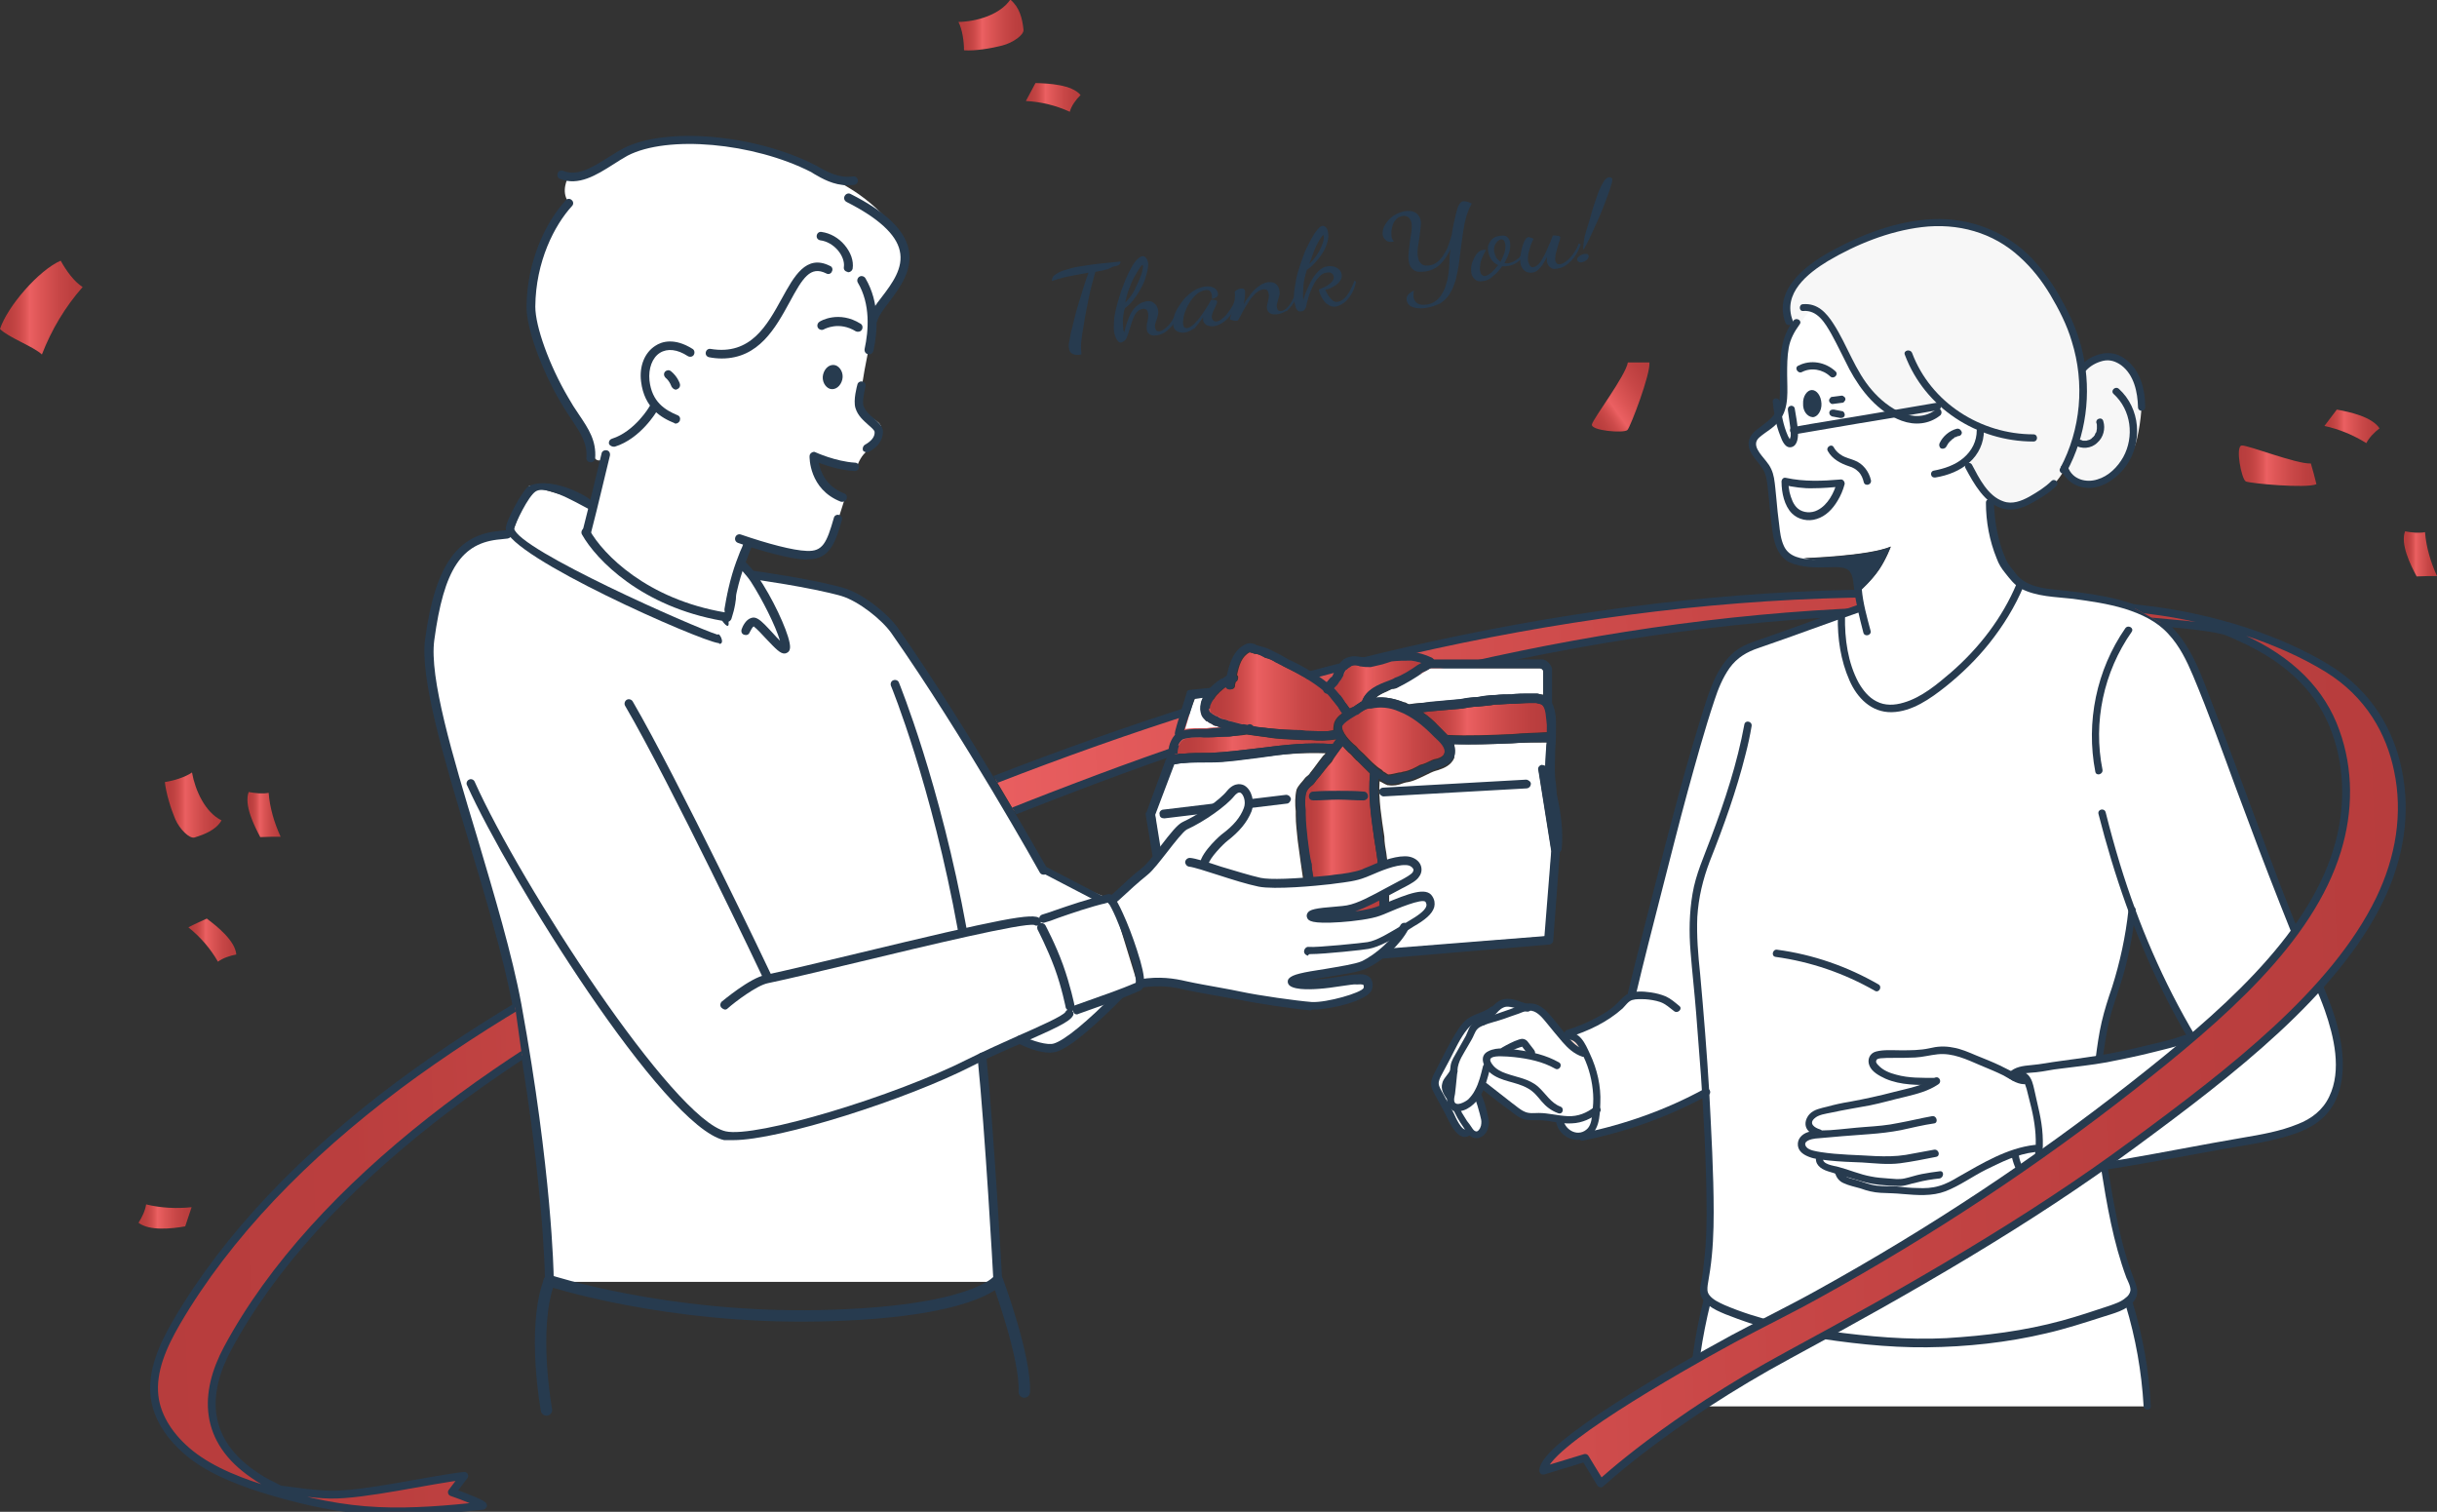 <?xml version="1.0" encoding="utf-8"?>
<!-- Generator: Adobe Illustrator 27.9.0, SVG Export Plug-In . SVG Version: 6.00 Build 0)  -->
<svg version="1.1" id="レイヤー_1" xmlns="http://www.w3.org/2000/svg" xmlns:xlink="http://www.w3.org/1999/xlink" x="0px"
	 y="0px" viewBox="0 0 610.5 378.7" style="enable-background:new 0 0 610.5 378.7;" xml:space="preserve">
<rect x="0" y="0" width="610.5" height="378.7" fill="#333333" stroke="none"/>
<style type="text/css">
	.st0{clip-path:url(#SVGID_00000009556311007881545950000011889438118287255204_);}
	
		.st1{clip-path:url(#SVGID_00000002383355651875343700000018128692100770925474_);fill:url(#SVGID_00000120560169230039219650000005713169876511603108_);stroke:#273B4F;stroke-width:1.96;stroke-linecap:round;stroke-linejoin:round;stroke-miterlimit:10;}
	.st2{fill:#DDE5CA;}
	.st3{fill:#FFFFFF;}
	.st4{fill:url(#SVGID_00000106850361867633664190000006982721721120556986_);}
	.st5{fill:url(#SVGID_00000080916588633406105190000010129728210739645578_);}
	.st6{fill:url(#SVGID_00000131344419051184195070000004943991017303353021_);}
	.st7{fill:url(#SVGID_00000000902733711363328390000011492108075827138694_);}
	.st8{fill:url(#SVGID_00000029013991005231718170000005225816818015834544_);}
	.st9{fill:url(#SVGID_00000106125338771988251600000016174077405644690856_);}
	.st10{fill:#273B4F;}
	.st11{fill:#F9DDD1;}
	.st12{fill:#F7F7F7;}
	.st13{fill-rule:evenodd;clip-rule:evenodd;fill:#273B4F;}
	.st14{fill-rule:evenodd;clip-rule:evenodd;fill:#FFFFFF;}
	.st15{fill:none;stroke:#273B4F;stroke-width:1.796;stroke-linecap:round;stroke-linejoin:round;stroke-miterlimit:10;}
	.st16{fill:none;stroke:#273B4F;stroke-width:2.857;stroke-linecap:round;stroke-linejoin:round;stroke-miterlimit:10;}
	.st17{enable-background:new    ;}
	.st18{fill:url(#SVGID_00000127002772191718089080000010728946046317210796_);}
	.st19{fill:url(#SVGID_00000051375481461456101500000004590566359233773243_);}
	.st20{fill:url(#SVGID_00000137123136735119475840000016095526280145402541_);}
	.st21{fill:url(#SVGID_00000127021118270473523070000016172395862615032207_);}
	.st22{fill:url(#SVGID_00000151519082283194762420000006525307274811844531_);}
	.st23{fill:url(#SVGID_00000057840509786281633710000015764206901032757943_);}
	.st24{fill:url(#SVGID_00000080923873239032411190000009275634359782325691_);}
	.st25{fill:url(#SVGID_00000063620404534874287260000012923059607509322684_);}
	.st26{fill:url(#SVGID_00000150090350418812564720000013818407400138477997_);}
	.st27{fill:url(#SVGID_00000052793025475416018250000006923545820694923655_);}
	.st28{fill:url(#SVGID_00000134944105883447070230000010828028675991435442_);}
	
		.st29{clip-path:url(#SVGID_00000033360604585017895040000013374204135363202432_);fill:url(#SVGID_00000101105093200644809450000010459142969535156379_);stroke:#273B4F;stroke-width:1.96;stroke-linecap:round;stroke-linejoin:round;stroke-miterlimit:10;}
	
		.st30{clip-path:url(#SVGID_00000090988483672410929470000006899914432211643028_);fill:url(#SVGID_00000164505805722590812870000007252878804968158385_);stroke:#273B4F;stroke-width:1.96;stroke-linecap:round;stroke-linejoin:round;stroke-miterlimit:10;}
</style>
<g>
	<g>
		<defs>
			<rect id="SVGID_1_" y="0" width="610.5" height="378.7"/>
		</defs>
		<clipPath id="SVGID_00000144322402364724046110000006202348063682200976_">
			<use xlink:href="#SVGID_1_"  style="overflow:visible;"/>
		</clipPath>
		<g style="clip-path:url(#SVGID_00000144322402364724046110000006202348063682200976_);">
			<g>
				<g>
					<defs>
						<path id="SVGID_00000100374614668426893680000001976902756733719425_" d="M247.1,191.4l10.7,18.1l208.3-56.2l-2-9.1
							C464.1,144.3,281.4,165.5,247.1,191.4z"/>
					</defs>
					<clipPath id="SVGID_00000010306680335174818660000003113754012074198973_">
						<use xlink:href="#SVGID_00000100374614668426893680000001976902756733719425_"  style="overflow:visible;"/>
					</clipPath>
					
						<linearGradient id="SVGID_00000176041291411851080610000017029648344378569132_" gradientUnits="userSpaceOnUse" x1="151.161" y1="104.581" x2="720.164" y2="104.581" gradientTransform="matrix(0.999 -4.376120e-02 -4.376120e-02 -0.999 -110.935 388.586)">
						<stop  offset="0" style="stop-color:#B73D3D"/>
						<stop  offset="8.920778e-02" style="stop-color:#BA3E3E"/>
						<stop  offset="0.167" style="stop-color:#C14342"/>
						<stop  offset="0.241" style="stop-color:#CD4A4A"/>
						<stop  offset="0.312" style="stop-color:#DD5656"/>
						<stop  offset="0.359" style="stop-color:#EB6062"/>
						<stop  offset="0.494" style="stop-color:#DC5555"/>
						<stop  offset="0.699" style="stop-color:#C84747"/>
						<stop  offset="0.875" style="stop-color:#BC3F3F"/>
						<stop  offset="1" style="stop-color:#B73D3D"/>
					</linearGradient>
					
						<path style="clip-path:url(#SVGID_00000010306680335174818660000003113754012074198973_);fill:url(#SVGID_00000176041291411851080610000017029648344378569132_);stroke:#273B4F;stroke-width:1.96;stroke-linecap:round;stroke-linejoin:round;stroke-miterlimit:10;" d="
						M448.1,339.4c30.5-16.5,60.2-33.5,86.4-52.9c24.6-18.1,50.3-37.9,61.6-61.1c5.1-10.5,6.9-21.7,4.6-32.5
						c-1.9-9.3-7.1-19-17.7-25.5c-11.9-7.3-28.4-12.6-44.6-14.6c-15.2-1.9-31-3.2-46.5-3.8c-75.6-3-150.1,13.1-217.1,36.8
						c-34.7,12.3-68,26.5-99.7,41.8c-27.2,13.2-53,27.7-75.3,44.3c-23.5,17.6-42.8,37.5-55.5,59.2c-3.5,6-6.3,12.3-5.6,18.6
						c0.6,5.3,3.9,10.4,9,14.5c5.5,4.4,13.1,7.3,21,9.6c8.3,2.4,16.9,4.3,26.1,4.7c8.7,0.4,17.5-0.4,26.1-1.3c1-0.1-5-2.5-7.7-3.4
						l3.1-4.1c-8.2,0.9-25.3,4.9-33.6,4.7c-4.4-0.1-8.4-0.8-12.6-1.3c-2-0.3,0.6,0.3,0.8,0.2c-0.4,0.1-2.1-0.9-2.5-1.1
						c-1.7-0.8-3.3-1.7-4.7-2.7C50.8,360.8,51,349,57,337.8c11.1-20.7,29.3-40.1,50.9-57.1c20.6-16.2,44.5-30.4,70-43.3
						c28.9-14.7,59.6-28.1,91.2-40.1c63-24.1,132.8-42.5,205.5-44.3c18-0.4,36,0.1,53.7,1.7c6.5,0.6,12.9,1.2,19.4,1.8
						c2.6,0.3,5.2,0.6,7.8,1.1c0.6,0.1,3.2,0.8,1.2,0.2c1.6,0.5,3.1,1.2,4.6,1.9c12.7,5.7,20.3,13.7,23.8,23.5
						c3.5,9.6,3.4,20,0.4,29.8c-6.9,22.6-29.1,41.7-51.4,59.2c-23.8,18.7-50.1,36.2-78.5,51.9c-7,3.9-14.4,7.5-21.5,11.3
						c-14.9,8.1-47.5,26.8-47.5,33l10.5-3.2l3.9,6.4C401,371.6,418.1,355.6,448.1,339.4z"/>
				</g>
			</g>
			<g>
				<g>
					<path class="st2" d="M382.6,197.5c0.5,0,1-0.5,1-1.2c0-0.5-0.5-1-1.2-1l-35.7,2c-0.7,0-1.2,0.5-1.2,1.2c0.2,0.5,0.7,1,1.2,1
						L382.6,197.5z"/>
					<path class="st2" d="M322.4,201.3c0.5,0,1-0.7,1-1.2c-0.2-0.7-0.7-1-1.2-1l-30.7,3.7c-0.7,0-1.2,0.7-1,1.2c0,0.7,0.5,1,1.2,1
						L322.4,201.3z"/>
					<path class="st2" d="M341.5,200.5c0.7,0,1.2-0.5,1.2-1c0-0.7-0.5-1.2-1-1.2c-2.2-0.2-4.2-0.2-6.4-0.2c-2.2,0-4.2,0-6.4,0.2
						c-0.5,0-1,0.5-1,1.2s0.7,1,1.2,1c2,0,4.2-0.2,6.2-0.2C337.3,200.3,339.5,200.5,341.5,200.5z"/>
					<path class="st3" d="M305.5,182.2c-1,0-2,0-3.2,0.2c-0.5,0-1,0-1.2,0c-1.5,0-2.7,0-4.2,0.2c0.5-1.7,1.7-5.9,2.5-7.7l2-0.2
						c-0.2,0.5-0.5,1-0.5,1.5c-0.2,1-0.2,2,0.2,3c0.5,0.5,0.7,1,1.2,1.5h0.2c0.2,0.2,0.7,0.5,1.2,0.7c0.2,0.2,0.7,0.5,1.2,0.5l0,0
						C305.3,182.2,305.3,182.2,305.5,182.2z"/>
					
						<linearGradient id="SVGID_00000101097025409131556100000003978580843351172998_" gradientUnits="userSpaceOnUse" x1="294.127" y1="191.39" x2="334.784" y2="191.39" gradientTransform="matrix(1 0 0 -1 0 377.89)">
						<stop  offset="0" style="stop-color:#B73D3D"/>
						<stop  offset="8.920778e-02" style="stop-color:#BA3E3E"/>
						<stop  offset="0.167" style="stop-color:#C14342"/>
						<stop  offset="0.241" style="stop-color:#CD4A4A"/>
						<stop  offset="0.312" style="stop-color:#DD5656"/>
						<stop  offset="0.359" style="stop-color:#EB6062"/>
						<stop  offset="0.494" style="stop-color:#DC5555"/>
						<stop  offset="0.699" style="stop-color:#C84747"/>
						<stop  offset="0.875" style="stop-color:#BC3F3F"/>
						<stop  offset="1" style="stop-color:#B73D3D"/>
					</linearGradient>
					<path style="fill:url(#SVGID_00000101097025409131556100000003978580843351172998_);" d="M334.8,185.2c-0.5,0.5-0.7,1-1,1.2
						c-6.2-0.5-12.1,0.2-18.3,1c-4.2,0.5-8.2,1-12.1,1.2h-0.7c-2.2,0-4.2,0-6.2,0.2l0,0c-0.2,0-0.7,0-1,0c-0.5,0.2-1,0.2-1.2,0.2
						l0,0c-0.2-0.2,0.7-0.2,0.7-0.2v-0.2c0-0.7,0.2-1.5,0.5-2.2c0.2-0.5,0.7-1,1.2-1.2c1.2-0.5,2.7-0.5,4.5-0.5c0.5,0,1,0,1.5,0
						c1.7,0,3.7-0.2,5.4-0.2c1.2-0.2,2.7-0.2,4.2-0.5c1.7,0.2,3.5,0.5,5.2,0.7c2.7,0.5,5.7,0.5,8.7,0.7l0,0c0.7,0,1.5,0,2.2,0
						C330.3,185.6,332.5,185.6,334.8,185.2z"/>
					<path class="st3" d="M344.7,174.8c1-1,2.7-1.5,4-2.2c0.7,0,1.2-0.2,1.7-0.5c2-1,4-2.2,5.9-3.5c0.7-0.5,1.2-0.7,2-1.2l0,0h27.3
						c0.7,0,1,0.5,1,0.7v5.9c-0.5,0-1-0.2-1.5-0.2c-0.7,0-1.5,0-2.2,0c-1.2,0-2.7,0-4.2,0.2c-1.5,0-3,0-4.2,0.2l0,0
						c-1.5,0-3,0.2-4.5,0.5c-1.2,0-2.7,0.2-4,0.5h-0.2c-2.5,0.2-5.2,0.5-7.7,0.7c-1.7,0.2-3.5,0.2-5,0.5h-0.2
						c-0.5-0.2-0.7-0.5-1.2-0.5C349.4,175,346.9,174.5,344.7,174.8z"/>
					
						<linearGradient id="SVGID_00000127045692406483616970000009944820192025728156_" gradientUnits="userSpaceOnUse" x1="334.271" y1="206.39" x2="356.323" y2="206.39" gradientTransform="matrix(1 0 0 -1 0 377.89)">
						<stop  offset="0" style="stop-color:#B73D3D"/>
						<stop  offset="8.920778e-02" style="stop-color:#BA3E3E"/>
						<stop  offset="0.167" style="stop-color:#C14342"/>
						<stop  offset="0.241" style="stop-color:#CD4A4A"/>
						<stop  offset="0.312" style="stop-color:#DD5656"/>
						<stop  offset="0.359" style="stop-color:#EB6062"/>
						<stop  offset="0.494" style="stop-color:#DC5555"/>
						<stop  offset="0.699" style="stop-color:#C84747"/>
						<stop  offset="0.875" style="stop-color:#BC3F3F"/>
						<stop  offset="1" style="stop-color:#B73D3D"/>
					</linearGradient>
					<path style="fill:url(#SVGID_00000127045692406483616970000009944820192025728156_);" d="M338.2,177.5c-0.5-0.5-0.7-1-1.2-1.5
						c-0.7-1.2-1.7-2.5-2.7-3.5v-0.2c0.5-0.5,1-1,1.2-1.5c0.5-0.5,0.7-1,1-1.5c0.5-1,0.7-1.7,1.7-2.2c0.7-0.7,1.7-0.5,2.5-0.2
						c1,0.2,1.7,0.2,2.7,0.2c1-0.2,2-0.5,3-0.7c0.7-0.2,1.5-0.5,2.2-0.7l0,0c1.5-0.2,3.2-0.2,5-0.2c0.7,0.2,1.7,0.2,2.7,0.7l-1,0.5
						c-2,1.2-4,2.5-5.9,3.2c-0.2,0.2-1,0.5-1.5,0.7c-2.5,1-5.7,2.2-6.7,5c-0.7,0.5-1.5,1-2.2,1.5l0,0
						C338.7,177.2,338.5,177.2,338.2,177.5z"/>
					
						<linearGradient id="SVGID_00000160165698859950392090000015696313913522510217_" gradientUnits="userSpaceOnUse" x1="302.975" y1="204.595" x2="336.271" y2="204.595" gradientTransform="matrix(1 0 0 -1 0 377.89)">
						<stop  offset="0" style="stop-color:#B73D3D"/>
						<stop  offset="8.920778e-02" style="stop-color:#BA3E3E"/>
						<stop  offset="0.167" style="stop-color:#C14342"/>
						<stop  offset="0.241" style="stop-color:#CD4A4A"/>
						<stop  offset="0.312" style="stop-color:#DD5656"/>
						<stop  offset="0.359" style="stop-color:#EB6062"/>
						<stop  offset="0.494" style="stop-color:#DC5555"/>
						<stop  offset="0.699" style="stop-color:#C84747"/>
						<stop  offset="0.875" style="stop-color:#BC3F3F"/>
						<stop  offset="1" style="stop-color:#B73D3D"/>
					</linearGradient>
					<path style="fill:url(#SVGID_00000160165698859950392090000015696313913522510217_);" d="M334,182.9c-1.7,0.5-3.7,0.2-5.7,0.2
						c-0.7,0-1.5,0-2.2-0.2c-2.7,0-5.7-0.2-8.4-0.5c-1.2-0.2-2.5-0.2-3.7-0.5c-0.2-0.2-0.5-0.5-1-0.5l-0.5,0.2
						c-1.2-0.2-2.2-0.5-3.2-0.7l0,0c-0.5-0.2-1.2-0.2-1.7-0.5c-0.5-0.2-1-0.2-1.7-0.5l0,0c-0.2-0.2-0.7-0.5-1-0.5
						c-0.5-0.2-0.7-0.5-1-0.5v-0.2c-0.2,0-0.5-0.2-0.7-0.5c0-0.5-0.2-1,0-1.5s0.5-1.2,1-1.7c0.7-1.2,2-2.2,3-3
						c0.2,0.5,0.5,0.7,1,0.7s1.2-0.2,1.2-1v-0.2l0.2-0.7l0,0c0.5-0.2,0.7-1,0.5-1.5c-0.2-0.2-0.2-0.2-0.2-0.2
						c0.5-2.5,1.2-4.7,3.2-5.7l0,0c0,0,0.5,0.2,0.7,0.2l0.5,0.2c1,0,2,0.5,2.7,1c1,0.2,2,0.7,3,1.2l1.7,1c3.5,1.7,6.9,3.5,9.9,5.9
						c0,0.2,0,0.5,0.2,0.5s0.2,0.2,0.5,0.2c1,1,2,2.2,3,3.5c0.2,0.5,0.5,1,1,1.5c-1,0.7-2,1.7-2.2,3C334,182.2,334,182.7,334,182.9z
						"/>
					<path class="st3" d="M364.3,186.4c4.7,0.2,9.7,0,14.4-0.2c3-0.2,5.9-0.2,8.9-0.2c-0.2,0.5-0.2,1.2-0.2,1.7c0,1.5-0.2,3-0.2,4.2
						c-0.2,0-0.5-0.2-0.7-0.2c-0.7,0.2-1.2,0.7-1,1.5l3.2,20.1l-1.5,21.3l-39.4,3.2c0.2-0.7,0.2-1.5,0.2-2v-0.2c0-1.2,0-2.5,0-3.7
						c0-1.7,0-3.5,0-5.2V224c-0.2-3.2-0.2-6.7-0.7-10.2c-0.2-1.2-0.5-2.7-0.5-4.2c-0.7-4.7-1.5-9.4-1.2-13.9c0.5,0.2,1.2,0.7,2,1
						h0.2c1.2,0.2,2.5,0,3.7-0.5l0.7-0.2c1.7-0.2,3.2-1,4.7-1.7c1-0.5,2-1,2.7-1.2l0.7-0.2c1.5-0.5,3.2-1.2,4-3
						C364.5,188.4,364.5,187.4,364.3,186.4z"/>
					
						<linearGradient id="SVGID_00000009588658891658610050000008771326221702242448_" gradientUnits="userSpaceOnUse" x1="356.337" y1="197.726" x2="387.537" y2="197.726" gradientTransform="matrix(1 0 0 -1 0 377.89)">
						<stop  offset="0" style="stop-color:#B73D3D"/>
						<stop  offset="8.920778e-02" style="stop-color:#BA3E3E"/>
						<stop  offset="0.167" style="stop-color:#C14342"/>
						<stop  offset="0.241" style="stop-color:#CD4A4A"/>
						<stop  offset="0.312" style="stop-color:#DD5656"/>
						<stop  offset="0.359" style="stop-color:#EB6062"/>
						<stop  offset="0.494" style="stop-color:#DC5555"/>
						<stop  offset="0.699" style="stop-color:#C84747"/>
						<stop  offset="0.875" style="stop-color:#BC3F3F"/>
						<stop  offset="1" style="stop-color:#B73D3D"/>
					</linearGradient>
					<path style="fill:url(#SVGID_00000009588658891658610050000008771326221702242448_);" d="M387.6,183.4c-3,0.2-5.9,0.2-8.9,0.5
						c-5.4,0.2-10.6,0.5-16.1,0.2c-0.5-0.5-1-1-1.5-1.5l-0.7-0.7c-1-1.2-2.5-2.5-4-3.5l2-0.2c2.5-0.2,5.2-0.5,7.9-0.7l0,0
						c1.2-0.2,2.7-0.5,4-0.5c1.5-0.2,2.7-0.2,4.2-0.5l0,0c1.5,0,3-0.2,4.2-0.2c1.5,0,3-0.2,4.5-0.2c0.5,0,1.2,0,1.7,0
						c0.7,0.2,1.2,0.2,1.5,0.5l0,0c1,0.7,1.2,3.5,1.2,5v0.2C387.6,182.2,387.6,182.9,387.6,183.4z"/>
					
						<linearGradient id="SVGID_00000103968292967610456780000017685084734653248183_" gradientUnits="userSpaceOnUse" x1="336.187" y1="192.41" x2="362.076" y2="192.41" gradientTransform="matrix(1 0 0 -1 0 377.89)">
						<stop  offset="0" style="stop-color:#B73D3D"/>
						<stop  offset="8.920778e-02" style="stop-color:#BA3E3E"/>
						<stop  offset="0.167" style="stop-color:#C14342"/>
						<stop  offset="0.241" style="stop-color:#CD4A4A"/>
						<stop  offset="0.312" style="stop-color:#DD5656"/>
						<stop  offset="0.359" style="stop-color:#EB6062"/>
						<stop  offset="0.494" style="stop-color:#DC5555"/>
						<stop  offset="0.699" style="stop-color:#C84747"/>
						<stop  offset="0.875" style="stop-color:#BC3F3F"/>
						<stop  offset="1" style="stop-color:#B73D3D"/>
					</linearGradient>
					<path style="fill:url(#SVGID_00000103968292967610456780000017685084734653248183_);" d="M343.2,177.2h0.2c0,0,0,0,0.2,0
						c2.2-0.5,4.7-0.2,6.9,0.7c3.2,1.2,5.9,3.5,8.2,5.7c0.2,0.2,0.5,0.5,0.7,0.7c1.2,1.2,3,2.7,2.5,4.2c-0.2,1-1.5,1.5-2.7,1.7
						l-0.5,0.2c-1,0.5-2,1-3,1.2c-1.2,0.7-2.7,1.5-4.2,1.7c-0.5,0.2-0.7,0.2-1,0.2c-1,0.2-2,0.5-2.7,0.5l0,0c-0.2,0-0.7-0.5-1.2-0.7
						l0,0c-0.2-0.2-0.2-0.2-0.5-0.5c-1.7-1-3-2.5-4.5-4c-0.5-0.5-1.2-1-1.7-1.7l-0.2-0.2c-1.5-1.2-3.7-3.5-3.5-5.2
						c0.2-0.7,1.7-1.7,3-2.5c0.2-0.2,0.7-0.5,1-0.5l0,0C341.2,178.2,342.2,177.5,343.2,177.2z"/>
					<path class="st3" d="M329.4,241.1c-0.2-2-4.1-28.5-4.3-30.5c-0.2-2.2-0.5-4.2-0.5-6.4v-1c-0.2-1.7-0.2-3.7,0.2-5.4
						c0.5-1.2,1.5-2,2.2-3c0.5-0.5,1-0.7,1.2-1.2c1-1.2,2-2.7,3.2-4.2l0.7-0.7c-5.4-0.2-11.1,0.2-16.6,1c-4.2,0.5-8.4,1.2-12.4,1.2
						h-0.7c-2,0-4,0-6.2,0.2c0,0-0.2,0-0.5,0c-0.5,0.2-1.2,0.2-1.7,0.2l-4.7,12.6l1.5,11.6c2-0.7,2.1,25.5,4.4,25.2
						c4.5-0.5,7.8,0.3,12.2,1.1c2.7,0.5,12.3-1.6,15-1.6c1.7,0.2,3.2,0.2,4.7,0.5C327.9,240.9,328.7,241.1,329.4,241.1z"/>
					
						<linearGradient id="SVGID_00000049195166399367293190000003202461481419986361_" gradientUnits="userSpaceOnUse" x1="326.786" y1="164.543" x2="345.675" y2="164.543" gradientTransform="matrix(1 0 0 -1 0 377.89)">
						<stop  offset="0" style="stop-color:#B73D3D"/>
						<stop  offset="8.920778e-02" style="stop-color:#BA3E3E"/>
						<stop  offset="0.167" style="stop-color:#C14342"/>
						<stop  offset="0.241" style="stop-color:#CD4A4A"/>
						<stop  offset="0.312" style="stop-color:#DD5656"/>
						<stop  offset="0.359" style="stop-color:#EB6062"/>
						<stop  offset="0.494" style="stop-color:#DC5555"/>
						<stop  offset="0.699" style="stop-color:#C84747"/>
						<stop  offset="0.875" style="stop-color:#BC3F3F"/>
						<stop  offset="1" style="stop-color:#B73D3D"/>
					</linearGradient>
					<path style="fill:url(#SVGID_00000049195166399367293190000003202461481419986361_);" d="M329.6,229.5c0,1.2,0.2,2.2,0.5,3.5
						c0,0.2,0,0.2,0,0.5c1,0.7-0.4,2.7,0.6,3.5l0.6,2.6c1,0.5,4.7-0.4,5.6,0.1c1,0.5,1.8-1.2,2.8-0.7l0,0h0.7c1.7,0,4,0,4.7-0.7
						c0.5-0.5,0.5-1.7,0.5-2.5v-0.2c0-1.2,0-2.5,0-3.7c0-1.7,0-3.5,0-5l-0.2-3c0-3.2,0-6.4-0.5-9.7c-0.2-1.5-0.5-3-0.7-4.5
						c-0.7-5.2-1.5-10.6-1-15.9c-1-1-2-2-3-3c-0.7-0.5-1.2-1.2-1.7-1.7l-0.2-0.2c-0.7-0.5-1.2-1.2-2-2c-1,1.5-2,2.7-2.7,4
						c-1.2,1.2-2.2,2.7-3.5,4.2c-0.5,0.5-0.7,1-1.2,1.5c-0.7,0.5-1.5,1.2-1.7,2c-0.5,1.2-0.2,3-0.2,4.5v1c0,2.2,0.2,4.2,0.5,6.4
						c0.2,2.2,0.5,4.2,1,6.2v0.2C328.8,216.9,329.6,228.5,329.6,229.5z"/>
					<path class="st10" d="M295.9,240.1c-0.7-0.2-1.3,0.2-1.5,0.9c0.1,0.6,0.5,1.2,1.1,1.3c3.1,0.4,6.3,0.7,9.5,1.1
						c3.2,0,23.3-1.7,26.2-1.8l0.3,0.1c1.1-0.1,2.5-0.1,3.9-0.4c1.1-0.1,2.5-0.1,3.6-0.2c0.6-0.1,1.2-0.5,1-1.2
						c-0.1-0.6-0.5-1.2-1.2-1c-1.1,0.1-2.3,0-3.6,0.2c-1.1,0.1-2.5,0.1-3.6,0.2l-0.2,0.1c-3-0.2-22.9,1.8-26.1,1.4
						C302.2,240.8,299,240.4,295.9,240.1z"/>
					<path class="st10" d="M340.2,179L340.2,179c-0.2,0-0.7,0.3-1,0.5c-1.2,0.7-2.7,1.7-3,2.5c-0.2,1.7,2,4,3.5,5.2l0.2,0.2
						c0.5,0.7,1.2,1.2,1.7,1.7c1.5,1.5,2.7,3,4.2,4c0.2,0.3,0.5,0.3,0.7,0.5l0,0c0.5,0.2,1,0.7,1.2,0.7l0,0c0.7,0,1.7-0.3,2.7-0.5
						c0.2,0,0.5,0,1-0.2c1.5-0.2,3-1,4.2-1.7c1-0.3,2-0.7,3-1.2l0.5-0.2c1.2-0.2,2.5-0.7,2.7-1.7c0.5-1.5-1.2-3-2.5-4.2
						c-0.2-0.2-0.5-0.5-0.7-0.7c-2.2-2.2-5-4.5-8.2-5.7c-2.2-1-4.7-1.2-6.9-0.7c-0.2,0-0.2,0-0.2,0h-0.2
						C342.2,177.5,341.2,178.2,340.2,179z M343,175c3-0.7,5.9-0.2,8.7,1c3.5,1.2,6.4,3.7,8.7,5.9l0.7,0.7c1.7,1.7,4.2,4,3.2,6.9
						c-0.7,1.7-2.5,2.5-4.2,3l-0.5,0.2c-1,0.3-1.7,0.7-2.7,1.2c-1.5,0.7-3,1.5-4.7,1.7l-0.7,0.2c-1.2,0.5-2.5,0.7-3.7,0.5h-0.2
						c-0.7-0.3-1.5-0.7-2-1.2h-0.2c0,0-0.3-0.2-0.5-0.2c-1.7-1.2-3.2-2.7-4.7-4.2c-0.5-0.5-1-1.2-1.5-1.7l-0.2-0.2
						c-2-1.5-4.7-4.5-4.2-7.2c0.2-2,2.5-3.2,4-4.2c0.2,0,0.7-0.3,1-0.5l0,0c1-0.7,2.2-1.5,3.7-2h0V175z"/>
					<path class="st10" d="M337,179.7c0.5,0.5,1,0.5,1.5,0c0.5-0.2,0.7-1,0.2-1.5c-0.7-0.7-1.2-1.5-1.7-2.2c-1-1.5-2-3-3.5-4.2
						c-3.2-2.7-7.2-5-10.9-6.7l-1.7-1c-1-0.5-2-1-3-1.5s-2.2-0.7-3.2-1l-0.2-0.2c-0.7-0.2-1.5-0.5-2.5,0l0,0c-3.7,1.7-4.5,6.7-5,9.9
						v0.2c-0.2,0.5,0.2,1.2,1,1.2c0.5,0,1.2-0.2,1.2-1v-0.2c0.5-2.7,1-6.9,3.7-8.2l0,0c0,0,0.5,0.2,0.7,0.2l0.5,0.2
						c1,0,1.7,0.5,2.7,1c1,0.2,2,0.7,2.7,1.2l2,1c3.5,1.7,7.2,3.7,10.4,6.4c1.2,1,2.2,2.5,3.2,3.7C335.8,178,336.3,179,337,179.7z"
						/>
					<path class="st10" d="M309.5,170.8c0.5-0.2,0.7-1,0.2-1.5c-0.2-0.7-1-0.7-1.5-0.5l-1,0.5c-0.2,0.2-0.7,0.5-1,0.7H306
						c-1.2,0.7-2.7,2-4,3.5c-0.5,1-1,1.7-1.2,2.7s-0.2,2,0.2,3c0.2,0.5,0.7,1,1.2,1.5h0.2c0.2,0.2,0.7,0.5,1.2,0.7
						c0.2,0.2,0.7,0.5,1.2,0.5l0,0c0.5,0.2,1.2,0.5,1.7,0.7c0.7,0.2,1.2,0.2,2,0.5l0,0c3,0.7,5.7,1.2,8.7,1.5
						c2.7,0.5,5.7,0.5,8.7,0.7l0,0c0.7,0,1.5,0,2.2,0c2.2,0.2,4.5,0.2,6.7-0.2c0.5-0.2,1-0.7,0.7-1.2c0-0.7-0.7-1.2-1.2-1
						c-2,0.5-4.2,0.2-6.2,0.2c-0.7,0-1.5,0-2.2-0.2c-2.7,0-5.7-0.2-8.4-0.5c-2.7-0.2-5.7-0.7-8.4-1.5l0,0c-0.5-0.2-1.2-0.2-1.7-0.5
						c-0.5-0.2-1.2-0.2-1.7-0.5l0,0c-0.5-0.2-0.7-0.5-1-0.5c-0.5-0.2-0.7-0.5-1-0.5v-0.2c-0.2,0-0.5-0.2-0.7-0.5
						c-0.2-0.5-0.2-1,0-1.5c0-0.5,0.5-1.2,1-1.7c0.7-1.2,2.2-2.5,3.2-3l0,0c0.2-0.2,0.7-0.5,1-0.7C308.8,171.3,309,171,309.5,170.8z
						"/>
					<path class="st10" d="M331.6,172c-0.2,0.5-0.2,1.2,0.2,1.5c0.5,0.5,1.2,0.2,1.5-0.2c0.5-0.2,0.7-0.7,1-1c0.5-0.5,1-1,1.2-1.5
						c0.5-0.5,0.7-1,1-1.5c0.2-1,0.7-1.7,1.5-2.2c1-0.7,2-0.5,2.7-0.2c1,0.2,1.7,0.2,2.7,0.2c1-0.2,2-0.5,3-0.7
						c0.7-0.2,1.5-0.5,2.2-0.7l0,0c1.5-0.2,3.2-0.2,5-0.2c1.2,0.2,2.7,0.5,4,1.2c0.7,0.2,1.2,0,1.7-0.5c0.2-0.5,0-1.2-0.7-1.5
						c-1.5-0.7-3.2-1.2-5-1.5c-1.7-0.2-3.7,0-5.4,0.2l0,0c-1,0.2-1.7,0.5-2.5,0.7c-0.7,0.2-1.7,0.5-2.5,0.7c-0.5,0-1.2-0.2-2-0.2
						c-1.5-0.2-2.7-0.5-4.5,0.5c-1.2,1-1.7,2-2.5,3.2c0,0.2-0.2,0.7-0.5,1.2c-0.5,0.2-0.7,0.7-1.2,1.2
						C332.3,171,331.8,171.5,331.6,172z"/>
					<path class="st10" d="M358.8,167.1c0.5-0.2,0.7-1,0.5-1.5c-0.5-0.5-1-0.7-1.7-0.5c-0.7,0.5-1.5,1-2.5,1.5
						c-1.7,1.2-3.7,2.5-5.7,3.2c-0.2,0.2-1,0.5-1.5,0.7c-2.7,1-5.7,2.2-6.7,5.2c-0.2,0.5,0.2,1.2,0.7,1.5c0.7,0,1.2-0.2,1.5-0.7
						c0.5-2,3.2-3,5.2-4c0.7,0,1.2-0.2,1.7-0.5c2-1,4-2.2,5.9-3.5C357.3,168.1,358.1,167.6,358.8,167.1z"/>
					<path class="st10" d="M353.1,176.5c-0.7,0-1.2,0.5-1,1.2c0,0.7,0.5,1,1.2,1c1.7-0.2,3.2-0.2,4.7-0.5c2.7-0.2,5.4-0.5,8.2-0.7
						l0,0c1.2-0.2,2.7-0.5,4-0.5c1.5-0.2,2.7-0.2,4.2-0.5l0,0c1.5,0,3-0.2,4.2-0.2c1.5,0,3-0.2,4.5-0.2c0.5,0,1.2,0,1.7,0
						c0.5,0.2,1.2,0.2,1.5,0.5l0,0c1,0.7,1,3.5,1.2,5v0.2c0,2,0,4-0.2,5.9c-0.2,3-0.5,6.2,0.2,9.2c0,1,0.2,2,0.2,2.7
						c0.7,4.2,1.5,8.7,1,13.1c0,0.5,0.5,1.2,1,1.2c0.7,0,1.2-0.5,1.5-1c0.5-4.7-0.2-9.4-1.2-13.9l-0.2-2.5c-0.5-3-0.2-5.9-0.2-8.7
						c0.2-2.2,0.2-4.2,0.2-6.2v-0.2c0-2-0.2-5.2-2.2-6.7c-0.5-0.5-1.5-0.7-2.5-1c-0.7,0-1.5,0-2.2,0c-1.5,0-2.7,0-4.2,0.2
						c-1.5,0-3,0-4.2,0.2h-0.2c-1.2,0-2.7,0.2-4.2,0.5c-1.2,0-2.7,0.2-4.2,0.5l0,0c-2.5,0.2-5.2,0.5-7.7,0.7
						C356.3,176.2,354.6,176.2,353.1,176.5z"/>
					<path class="st10" d="M388.1,185.9c0.5-0.2,1.2-0.7,1-1.2c0-0.7-0.5-1.2-1-1.2c-3.2,0.2-6.4,0.2-9.4,0.5
						c-5.4,0.2-10.9,0.5-16.6,0.2c-0.5,0-1,0.5-1,1c-0.2,0.7,0.2,1.2,1,1.2c5.4,0.2,11.1,0,16.6-0.2
						C381.8,185.9,384.8,185.9,388.1,185.9z"/>
					<path class="st10" d="M333.8,188.6c0.7,0.2,1.2-0.2,1.2-1c0-0.5-0.2-1.2-1-1.2c-6.2-0.5-12.4,0.2-18.6,1
						c-4.2,0.5-8.2,1-12.4,1.2h-0.5c-2.2,0-4.2,0-6.2,0.2l0,0c-0.2,0-0.7,0-1,0c-0.5,0.2-1,0.2-1.2,0.2l0,0
						c-0.5-0.2,0.7-0.2,0.7-0.2v-0.2c0-0.7,0.2-1.5,0.5-2.2c0.2-0.5,0.7-1,1-1.2c1.5-0.5,3-0.5,4.7-0.5c0.5,0,1,0,1.5,0
						c1.7,0,3.7-0.2,5.4-0.2c1.7-0.2,3.5-0.5,5.2-0.7c0.7,0,1.2-0.5,1-1.2c0-0.5-0.5-1-1.2-1c-1.7,0.2-3.5,0.5-5.2,0.5
						c-1.7,0.2-3.7,0.2-5.4,0.5c-0.5,0-1,0-1.5,0c-1.7,0-3.5,0-5.2,0.7l0,0c-1,0.2-1.7,1.2-2.2,2.2s-0.7,2-0.7,3l0,0
						c-0.2,0.7-0.5,2.2,0.5,2.7l0.2,0.2c0.7,0.2,1.5,0,2.5-0.2c0.2,0,0.5,0,0.5,0c2.2-0.2,4.2-0.2,6.2-0.2h0.7c4,0,8.2-0.7,12.4-1.2
						C321.9,188.9,327.8,188.1,333.8,188.6z"/>
					<path class="st10" d="M345.4,194.1c0.2-0.7-0.2-1.2-1-1.5c-0.5,0-1.2,0.5-1.2,1.2c-0.5,5.2,0.2,10.6,1,15.9
						c0.2,1.5,0.5,3,0.7,4.5c0.5,3.2,0.5,6.4,0.5,9.7l0.2,3c0,1.5,0,3.2,0,5c0,1.2-0.2,2.5,0,3.7v0.2c0,0.7,0,2-0.5,2.5
						c-1,0.7-3,0.7-4.7,0.7h-0.7c-0.5,0-1,0.5-1,1c0,0.7,0.5,1.2,1,1.2h0.7c2,0,4.7,0.2,6.4-1.5c1-1,1-3,1-4v-0.2c0-1.2,0-2.5,0-3.7
						c0-1.7,0-3.5,0-5.2v-2.7c-0.2-3.2-0.2-6.7-0.7-10.2c-0.2-1.2-0.5-2.7-0.7-4.2C345.7,204.2,344.9,199,345.4,194.1z"/>
					<path class="st10" d="M336.8,186.4c0.2-0.5,0.2-1.2-0.2-1.7c-0.5-0.2-1.2-0.2-1.7,0.2c-1,1.5-2,3-3.2,4.5s-2.2,3-3.2,4.2
						c-0.5,0.5-0.7,0.7-1.2,1.2c-0.7,1-1.7,1.7-2.2,3c-0.5,1.7-0.5,3.7-0.2,5.4v1c0,2.2,0.2,4.2,0.5,6.4c0.2,2,0.5,4.2,0.7,6.4
						c0.2,0.5,0.7,1,1.5,0.7c0.5,0,1-0.5,1-1.2c-0.5-2-0.7-4-1-6.2c-0.2-2.2-0.5-4.2-0.5-6.4v-1c-0.2-1.5-0.2-3.2,0.2-4.5
						c0.2-0.7,1-1.5,1.7-2c0.5-0.5,0.7-1,1.2-1.5c1.2-1.5,2.2-3,3.2-4.2C334.5,189.4,335.5,187.9,336.8,186.4z"/>
					<path class="st10" d="M328.5,216.3c0-0.5-0.7-1-1.2-1c-0.7,0.2-1,0.7-1,1.5c0.2,1,0.2,2,0.5,3c0,1.2,2.1,19,2.3,20.2
						c0,0.5,0.7,1,1.2,0.7c0.7,0,1-0.7,1-1.2c-0.2-1.2-2.3-18.7-2.3-20C328.7,218.5,328.7,217.3,328.5,216.3z"/>
					<path class="st10" d="M341.5,200.5c0.7,0,1.2-0.5,1.2-1c0-0.7-0.5-1.2-1-1.2c-2.2-0.2-4.2-0.2-6.4-0.2c-2.2,0-4.2,0-6.4,0.2
						c-0.5,0-1,0.5-1,1.2s0.5,1,1.2,1c2,0,4.2-0.2,6.2-0.2C337.3,200.3,339.5,200.5,341.5,200.5z"/>
					<path class="st10" d="M386.6,176.2c0,0.7,0.5,1.2,1.2,1.2c0.5,0,1-0.5,1-1.2v-8.4v-0.2v-0.2c-0.2-0.5-1-2.5-3.2-2.2h-27.3
						c-0.7,0-1.2,0.5-1.2,1.2c0,0.5,0.5,1,1.2,1h27.3c0.7,0,1,0.5,1,0.7V176.2z"/>
					<path class="st10" d="M303.3,174.5c0.7,0,1.2-0.5,1.2-1.2c-0.2-0.5-0.7-1-1.2-1l-5,0.5c-0.5,0-1,0.2-1,0.7c0,0-3,9.4-3,10.2
						c0,0.5,0.7,1,1.2,1c0.7,0,1.2-0.5,1-1.2c0-0.2,2-6.4,2.7-8.4L303.3,174.5z"/>
					<path class="st10" d="M294.4,190.9c0.2-0.7-0.2-1.2-0.7-1.5c-0.5-0.2-1.2,0-1.5,0.5l-5,13.6c-0.2,0-0.2,0.2-0.2,0.5l6,36.2
						c0.2,0.7,0.7,1,1.2,1c0.7,0,1.2-0.5,1-1.2l-5.8-35.9L294.4,190.9z"/>
					<path class="st10" d="M322.4,201.3c0.5,0,1-0.7,1-1.2c-0.2-0.7-0.7-1-1.2-1l-30.7,3.7c-0.7,0-1.2,0.7-1,1.2c0,0.7,0.5,1,1.2,1
						L322.4,201.3z"/>
					<path class="st10" d="M382.3,197.5c0.7,0,1.2-0.5,1.2-1.2c0-0.5-0.7-1-1.2-1l-35.7,2c-0.7,0-1.2,0.5-1.2,1.2
						c0.2,0.5,0.7,1,1.2,1L382.3,197.5z"/>
					<path class="st10" d="M387.6,192.6c-0.2-0.5-0.7-1-1.5-1c-0.5,0.2-1,0.7-0.7,1.5l3.2,20.1l-1.7,21.3l-40.4,3.2
						c-0.7,0-1.2,0.7-1,1.2c0,0.7,0.5,1.2,1.2,1.2l41.4-3.5c0.5,0,1-0.5,1-1l1.7-22.6c0.2-0.2,0.2-0.2,0-0.2L387.6,192.6z"/>
				</g>
				<g>
					<path class="st3" d="M508.9,294.8c0.7-0.5,1.1-1.5,1.3-2.3c0.4-1.5,0.6-3.1,0.7-4.7c0.2-2.7-0.1-5.3-0.5-7.9
						c-0.4-2.3-1.1-4.5-1.6-6.7c-0.3-1.4-0.7-3.4-2.3-3.8c-0.6-0.2-1.4,0-1.8,0.5c-0.1-0.1-0.2-0.2-0.3-0.2
						c-0.1-0.1-0.2-0.1-0.3-0.2c-3.1-1.8-6.5-3-9.8-4.4c-3.1-1.4-6.7-2.4-10.2-1.6c-4.3,1-8.6,0.4-13,0.8c-0.6,0.1-1.3,0.2-1.7,0.6
						c-0.4,0.5-0.4,1.2-0.2,1.7c0.2,0.6,0.7,1,1.2,1.4c4,3.2,9.5,2.9,14.3,3l0.1,0.2c-2.5,1.7-5.4,2.2-8.4,3
						c-3.3,0.8-6.6,1.8-10,2.3c-3.3,0.5-6.6,1.2-9.8,2c-0.8,0.2-1.5,0.4-2.2,0.8c-1.1,0.7-2,2.2-1.1,3.3c0.5,0.6,1.6,1.2,2.4,1.4
						v0.5c-1.7,0.1-3.9,0.2-4.4,1.8c-0.8,2.4,2.4,3.2,4.6,3.5v0.1c-0.6,2.4,2.4,2.8,4,3.3c0.3,0.1,0.5,0.2,0.8,0.2l-0.1,0.4
						c0.6,1.8,1.6,2,3.3,2.5c2.7,0.8,5,1.9,7.8,1.9c5.3-0.1,11.1,1.6,16.2-0.8c3-1.4,5.9-3.4,8.9-4.9c2.7-1.3,5.2-2.6,8-3.5l0.1,0.3
						C504.9,290.3,506.7,296.4,508.9,294.8z M526,265.4c0.6-0.1,1.2-0.2,1.8-0.3c5.8-1.1,11.5-2.4,17.2-3.9c1.1-0.3,2.7-1.1,3.7-1.1
						c0.2,0,0.4,0,0.5,0c-6.1-10.3-11.1-21-15.2-32c-0.8,7.4-2.4,14.8-4.9,21.7c-1.7,4.6-2.7,10.2-3.3,15.2L526,265.4z M409,249.5
						l-0.1-0.6c2.7-11.4,5.7-22.7,8.6-34.1c3-11.8,6.2-23.6,9.8-35.3c1.2-3.9,2.5-8.3,4.7-11.9c1.7-2.6,3.9-4.7,7-5.8
						c6.9-2.3,14.9-5.3,22.2-7.9l0.2,0.5c-0.2,5.6,0.8,11.5,3.3,16.6c1.2,2.6,3.3,4.9,6,5.9c4.6,1.7,9.5-0.8,13.5-3.6
						c9.5-6.7,17.6-16.1,22.1-26.9l0.1-0.2c1.5,0.8,3.1,1.4,4.8,1.7c3.2,0.7,6.5,0.8,9.8,1c1.2,0.3,2.6,0.9,4.5,1.2
						c5,0.9,10.3,2.1,14.7,4.8c5.6,3.5,8.6,9.8,10.9,15.7c0.3,0.8,0.7,1.7,1,2.5c2.6,6.6,5.1,13.1,7.6,19.8
						c4.9,13.3,9.9,26.5,15.1,39.7c3.5,8.9,8.4,17.2,10.4,26.6c2,9.2,1.2,18.9-8.4,23c-6.3,2.7-13.3,3.5-20,4.7
						c-9.8,1.8-19.6,3.7-29.5,5.2c1.6,9.9,3.2,19.8,6.9,29.1c0.3,0.7,0.6,1.5,0.4,2.2c-0.3,1.4-1.3,2.4-2.5,3.1
						c-1.8,1.1-4.3,1.6-5.9,2.2c-4.1,1.5-8.2,2.7-12.5,3.7c-9,2.2-18.2,3.2-27.4,3.7c-7.8,0.4-15.3-0.2-23-1.1
						c-6.6-0.8-13.2-1.6-19.7-3.3c-3.3-0.9-6.7-1.8-9.8-3.1c-1.6-0.7-4.1-1.5-5.7-3c-0.7-0.7-1.2-1.4-1.3-2.4
						c-0.1-0.5,0.1-1.1,0.2-1.6c1.6-8.3,1.7-16.9,1.4-25.3c-0.2-6.2-0.5-12.4-0.8-18.6c-0.1-1.4-0.2-2.7-0.2-4.1
						c-9.7,5.3-20.2,9-31,11.2l-0.1-0.4c0.8-0.2,1.6-0.6,2.2-1.3c1.3-1.4,1.2-3.5,1.4-5.3c0-0.1,0-0.1,0-0.1
						c0.3-2.1,0.1-4.4-0.2-6.5c-0.4-2.7-1.3-5.3-2.5-7.7c0,0,0-0.1-0.1-0.1c-1-1.9-1.7-4.1-4.1-4.1l-0.2-0.6
						c4.9-1.5,10.6-4.3,14.1-8.2C407.8,249.9,408.3,249.7,409,249.5z"/>
					<path class="st3" d="M537.9,352.3h-114c0.3-8.8,1.6-17.6,3.7-26.2l0.5-0.5c1.5,1.5,4.1,2.3,5.7,3c3.2,1.3,6.5,2.2,9.8,3.1
						c6.4,1.8,13.1,2.6,19.7,3.3c7.7,0.9,15.2,1.5,23,1.1c9.2-0.5,18.4-1.5,27.4-3.7c4.2-1,8.4-2.3,12.5-3.7c1.6-0.6,4-1.1,5.9-2.2
						l1.4,0.1C536,335,537.5,343.6,537.9,352.3z"/>
					<path class="st3" d="M455.9,289.6c-2.2-0.3-5.3-1.1-4.6-3.5c0.5-1.6,2.7-1.7,4.4-1.8v-0.5c-0.8-0.2-1.9-0.8-2.4-1.4
						c-0.9-1.1,0-2.7,1.1-3.3c0.7-0.4,1.4-0.6,2.2-0.8c3.2-0.8,6.5-1.5,9.8-2c3.4-0.6,6.7-1.5,10-2.3c3-0.7,5.9-1.3,8.4-3l-0.1-0.2
						c-4.8-0.1-10.3,0.2-14.3-3c-0.5-0.4-0.9-0.8-1.2-1.4c-0.2-0.6-0.2-1.3,0.2-1.7c0.4-0.5,1.1-0.6,1.7-0.6c4.4-0.3,8.6,0.3,13-0.8
						c3.5-0.8,7,0.2,10.2,1.6c3.3,1.5,6.6,2.7,9.8,4.4c0.1,0.1,0.2,0.1,0.3,0.2c0.1,0.1,0.2,0.2,0.3,0.2c0.4-0.5,1.2-0.6,1.8-0.5
						c1.6,0.4,2,2.4,2.3,3.8c0.5,2.2,1.2,4.5,1.6,6.7c0.5,2.6,0.7,5.3,0.5,7.9l-1.2-0.1c-1.7,0.2-3.3,0.6-4.9,1.1
						c-2.7,0.9-5.3,2.2-8,3.5c-3,1.5-5.9,3.5-8.9,4.9c-5.1,2.4-10.9,0.7-16.2,0.8c-2.9,0-5.1-1.1-7.8-1.9c-1.7-0.5-2.6-0.6-3.3-2.5
						l0.1-0.4c-0.3-0.1-0.5-0.2-0.8-0.2C458.3,292.4,455.3,291.9,455.9,289.6L455.9,289.6z"/>
					<path class="st3" d="M509.7,287.7l1.2,0.1c-0.1,1.6-0.3,3.1-0.7,4.7c-0.2,0.9-0.5,1.8-1.3,2.3c-2.2,1.6-4-4.5-4-5.8l-0.1-0.3
						C506.3,288.3,508,287.9,509.7,287.7z"/>
					<path class="st3" d="M500.9,138.6c-0.2-0.5-0.2-1.3-0.4-1.9c-0.6-2-1-4-1.2-6.2c-0.2-1.6-0.5-3.1-0.5-4.8
						c0-1.8,0.1-3.5,0.4-5.3c0.3-1.9,0.6-3.8,0.7-5.7c0-2-0.5-4-0.9-6c-0.9-4.6-3.3-9-7.3-11.6c-4.9-3.2-10.8-2.8-16.3-4.2
						c-4-1-7.4-1.7-10.4-4.6c-1.6-1.6-2.9-3.2-4.3-4.9c-1.9-2.2-4-5.8-7.1-6.4c0,0-2.5,2-3.4,3.7c-2.4,3.1-2.8,5.6-2.9,7.3
						c-0.5,4.3-0.1,8.6-0.4,12.2c-0.6,7.1-8.1,7.4-7.8,10.8c0.2,2.8,3.8,4.9,4.4,8c0.6,3.2,0.9,9.3,1.8,14.6s2.9,6.5,6.9,7.1
						c3.1,0.5,5.2,0.3,6.9,0.3l-7.2-1.2c0,0,16.1-0.5,21.8-2.9c0,0-1.1,3-2.9,5.7c-1.9,2.8-4.6,5.2-4.6,5.2l-0.7-2.1
						c0.1,1.1,0.2,2.1,0.4,3c0.4,2.1-0.1,1.5,0.5,3.6c-1.6,0.5-3.3,1.1-5,1.7l0.2,0.5c-0.2,5.6,0.8,11.5,3.3,16.6
						c1.2,2.6,3.3,4.9,6,5.9c4.6,1.7,9.5-0.8,13.5-3.6c9.5-6.7,17.6-16.1,22.1-26.9c-0.2,0.5-1.8-2.8-2-3.1c-0.7-1.3-0.5,0.3-1.1-1
						C502.4,140.9,501.4,140.2,500.9,138.6z M453.9,129.4c-6.8,0.7-6.6-8.7-6.6-8.7s3.2,0.7,6.1,0.8c3.8,0,7.9-0.4,7.9-0.4
						S459.3,128.8,453.9,129.4z"/>
					<path class="st10" d="M465.4,145.7l-0.9-3C465,143.6,465.2,144.7,465.4,145.7z"/>
					<path class="st10" d="M463.4,141.8l-4.4-0.7c1.4,0,2.7,0,4,0.5C463.2,141.7,463.3,141.7,463.4,141.8z"/>
					<path class="st3" d="M461.2,121.1c0,0-2,7.7-7.4,8.3c-6.8,0.7-6.6-8.7-6.6-8.7s3.2,0.7,6.1,0.8
						C457.2,121.5,461.2,121.1,461.2,121.1z"/>
					<path class="st3" d="M373,267l-0.6,0.3c-0.4,1.5-0.8,3.1-1.4,4.6c-0.3,0.9-0.7,1.7-1.2,2.5c-0.4,0.6-0.8,1.1-1.3,1.6
						c-0.9,0.9-2.1,1.4-3.4,1.4c-0.2,0-0.4,0-0.6-0.1c-0.3-0.1-0.7-0.3-0.9-0.6c-0.3-0.5-0.3-1.1-0.2-1.7c0.2-1.9,0.4-3.8,0.6-5.7
						c0.2-1.6-0.1-2.6,0.7-4c0.9-1.5,1.8-3.1,2.6-4.6c0.3-0.5,0.6-1,0.8-1.6c0.3-0.6,0.5-1.2,0.9-1.8c0.5-0.6,1.3-1.1,2.3-1.4
						c1.1-0.4,2.3-0.7,3.1-0.9c2.2-0.8,4.3-1.5,6.5-2.3c0.4-0.2,0.9-0.3,1.3-0.4c0.2,0,0.3-0.1,0.5-0.1c3-0.3,5,3.1,6.7,5.1
						c0.6,0.7,1.3,1.5,2,2.3c1.6,1.7,3.5,3.5,5.6,4.1c1.2,2.4,2,5,2.5,7.7c0.3,2.1,0.5,4.3,0.2,6.5v0.1c-1.8,1.5-4,2.5-6.4,2.6
						c-0.9,0-1.8-0.1-2.7-0.2c-0.4-0.1-0.8-0.1-1.2-0.2l0.4-2.3c-2.9-1.4-4-4.3-6.6-5.9c-1.4-0.8-3.1-1.2-4.7-1.7
						C376.7,269.7,374.2,268.9,373,267z"/>
					<path class="st3" d="M400,277.9c-0.2,1.8-0.1,3.9-1.4,5.3c-0.6,0.6-1.4,1.1-2.2,1.3c-0.8,0.2-1.7,0.2-2.5-0.1
						c-1.6-0.5-2.9-2.1-3-3.7l0.1-0.4c0.9,0.1,1.8,0.2,2.7,0.2C395.9,280.5,398.1,279.4,400,277.9z"/>
					<path class="st11" d="M397.2,263.5c0,0,0,0.1,0.1,0.1c-2.1-0.6-4-2.3-5.6-4.1c0,0,0,0,0.9-0.1c0.2,0,0.4-0.1,0.6-0.1
						C395.5,259.4,396.2,261.7,397.2,263.5z"/>
					<path class="st3" d="M390.1,277.8l-0.4,2.3c-1.4-0.2-2.8-0.5-4.3-0.4c-1.2,0-2.4,0.2-3.5-0.2c-0.9-0.3-1.7-0.9-2.5-1.5
						c-2.5-2-5.1-3.9-7.6-5.9l-0.7-0.1c0.6-1.5,1-3.2,1.4-4.6l0.6-0.3c1.2,1.9,3.7,2.7,5.7,3.3c1.6,0.5,3.2,0.8,4.7,1.7
						C386.1,273.5,387.2,276.5,390.1,277.8z"/>
					<path class="st3" d="M382.4,252.3c-0.4,0.1-0.9,0.2-1.3,0.4c-2.2,0.8-4.3,1.5-6.5,2.3c-0.8,0.3-2,0.5-3.1,0.9v-0.1
						c0.8-1,1.8-1.8,2.7-2.8c0.1-0.1,0.1-0.1,0.2-0.2c0.9-1,2-1.9,3.5-1.8C379.4,251.1,380.9,252.1,382.4,252.3z"/>
					<path class="st3" d="M364.5,277.4c0.1,0,0.1,0.1,0.1,0.1c1,2,2.2,3.8,3.5,5.6c0.1,0.1,0.1,0.1,0.1,0.2l-0.2,0.1
						c-0.5,0.5-1.4,0.5-2,0.1s-1-1.1-1.3-1.7c-1.6-2.9-3.2-5.8-4.7-8.7c-0.2-0.4-0.5-0.9-0.5-1.3c-0.1-0.8,0.3-1.6,0.7-2.4
						c1.3-2.5,2.6-5,3.9-7.5c1.1-2,2.4-4.7,4.3-6.1c0.4-0.3,0.9-0.5,1.4-0.7c1.5-0.6,2.9-1,4.2-2.1l0.2,0.2
						c-0.9,0.9-1.9,1.7-2.7,2.8v0.1c-0.9,0.3-1.8,0.8-2.3,1.4c-0.4,0.5-0.6,1.2-0.9,1.8c-0.2,0.5-0.5,1.1-0.8,1.6
						c-0.9,1.5-1.8,3.1-2.6,4.6c-0.8,1.4-0.6,2.4-0.7,4c-0.2,1.9-0.4,3.8-0.6,5.7c-0.1,0.6-0.1,1.2,0.2,1.7c0.2,0.3,0.5,0.5,0.9,0.6
						L364.5,277.4z"/>
					<path class="st3" d="M371.9,280.6c0.3,1.3-0.6,3.9-2.4,3.7c-0.5-0.1-1-0.5-1.3-0.9c-0.1-0.1-0.1-0.1-0.1-0.2
						c-1.3-1.8-2.4-3.7-3.5-5.6c0-0.1-0.1-0.1-0.1-0.1v-0.2c0.2,0.1,0.4,0.1,0.6,0.1c1.3,0.1,2.5-0.5,3.4-1.4c0.5-0.5,0.9-1,1.3-1.6
						l0.3,0.2C371,276.4,371.5,278.6,371.9,280.6z"/>
					<path class="st12" d="M449.3,82.1c-1.2-2-3-7,1-11.7c4-4.8,19-14.9,36.4-14.7s24.7,11.7,30.8,23c4.2,8,4.6,13.4,4.6,13.4
						c2-1.6,6.5-4.8,9.8-1.1c3.3,3.6,4.4,4.8,4.6,8.6c0.2,3.8-0.9,10.3-1.8,12.4c-0.9,2.1-6.2,10.5-12.2,9.3c-6-1.3-4.7-4.7-4.7-4.7
						c-2.2,4.1-5.3,7.5-8.6,8.5c-3.3,1-7,3.8-11.8-2.1c-1.5-1.9-3.1-3.6-3.9-5.9c-0.4-1-0.1-1.4,0.4-2.3c0.9-1.8,2-3.5,2.2-5.6
						c0.3-2.6-2.1-3.3-4-4.5c-0.9-0.6-1.9-1.1-2.8-1.7c-0.5-0.3-0.9-0.8-1.5-0.7c-1.1,0.2-1.4,1.3-2.2,1.9c-0.7,0.5-1.8,0.6-2.7,0.8
						c-3.2,0.5-5.7-0.9-8.4-2.2c-1.1-0.5-2-1-3-1.7c-3.5-3-6-7.5-7.9-11.6c-3.2-6.9-6.5-11.5-9.2-12.2c-1.1-0.2-3.9,4.5-3.9,4.5
						L449.3,82.1z"/>
					<g>
						<path class="st10" d="M506.9,269.6c-1.2,0-1.9-0.7-2.9-1.2s-2-1-3-1.5c-1.9-0.9-3.9-1.7-5.9-2.5c-1.9-0.8-3.9-1.7-5.9-2
							c-2-0.4-3.9-0.3-5.9,0.2c-2.3,0.5-4.7,0.5-7.1,0.5c-2,0-4.3-0.2-6.2,0.3c-1.6,0.4-2.3,2-1.7,3.5c0.6,1.6,2.5,2.6,4,3.3
							c3.9,1.7,8.2,1.6,12.4,1.6c1.2,0,1.2-1.8,0-1.8c-3.2,0-6.5,0.1-9.7-0.8c-1.6-0.4-3.3-1.1-4.4-2.3c-0.3-0.3-0.7-0.7-0.6-1.1
							c0.1-0.6,0.6-0.6,1.1-0.7c1-0.1,2-0.1,3.1-0.1c1.9,0,3.7,0,5.6-0.1s3.7-0.6,5.6-0.8c3.8-0.4,7.3,1.3,10.8,2.8
							c1.9,0.8,3.9,1.6,5.7,2.5c1.7,0.9,3.1,2.1,5.1,2.2C508.1,271.5,508.1,269.7,506.9,269.6L506.9,269.6z"/>
					</g>
					<g>
						<path class="st10" d="M455.9,282.9c-1.3-0.4-2.8-1.4-1.4-2.7c1-1,2.9-1.2,4.3-1.5c3.2-0.7,6.4-1.2,9.6-1.8
							c3-0.6,6-1.5,9.1-2.2c2.8-0.7,5.6-1.4,8.1-3.1c1-0.7,0.1-2.2-0.9-1.6c-3,2-6.6,2.6-10.1,3.5c-3.8,1-7.5,1.8-11.3,2.5
							c-1.9,0.3-3.7,0.7-5.5,1.2c-1.6,0.4-3.4,0.7-4.5,1.9c-0.8,0.9-1.3,2.2-0.8,3.4c0.5,1.2,2,1.9,3.2,2.3
							C456.5,285,457,283.2,455.9,282.9L455.9,282.9z"/>
					</g>
					<g>
						<path class="st10" d="M484,279.6c-2.8,0.5-5.6,1.2-8.4,1.7c-2.8,0.6-5.5,0.8-8.3,1c-2.9,0.2-5.9,0.6-8.8,0.8
							c-1.8,0.1-3.9,0-5.6,0.5c-1.5,0.5-2.7,1.7-2.5,3.4c0.2,1.5,1.5,2.3,2.8,2.8c1.5,0.6,3.3,0.7,4.9,0.9c2.8,0.3,5.6,0.4,8.4,0.5
							c3.2,0.2,6.3,0.6,9.5,0.2c3-0.4,6-1,9-1.6c1.2-0.2,0.7-2-0.5-1.8c-2.4,0.4-4.7,0.9-7.1,1.3c-2.5,0.4-5,0.4-7.6,0.3
							c-4.6-0.3-9.2-0.3-13.7-1c-1.1-0.2-2.9-0.4-3.6-1.3c-1.1-1.5,1.4-2,2.3-2.1c4.5-0.4,9-0.8,13.5-1.1c2.7-0.2,5.3-0.5,7.9-1
							c2.8-0.6,5.6-1.3,8.4-1.7C485.6,281.2,485.2,279.4,484,279.6L484,279.6z"/>
					</g>
					<g>
						<path class="st10" d="M455,289.5c-0.5,2.1,1,3.3,2.9,3.9c2.8,0.9,5.6,1.7,8.4,2.5c2.9,0.9,6.2,1.1,9.2,1.2
							c1.6,0.1,3.1-0.6,4.7-0.9c1.9-0.5,3.8-0.8,5.7-1c1.1-0.2,1.2-2,0-1.8c-1.5,0.2-3,0.4-4.5,0.7c-1.5,0.3-2.9,0.8-4.3,1.1
							c-1.4,0.3-2.7,0.1-4.1,0s-2.9-0.2-4.3-0.5c-2.8-0.5-5.5-1.7-8.2-2.4c-1.1-0.3-4.1-0.6-3.8-2.2
							C457,288.8,455.2,288.3,455,289.5L455,289.5z"/>
					</g>
					<g>
						<path class="st10" d="M459.7,293.9c0.4,1.1,1,2,2.2,2.5c1.3,0.6,2.8,0.9,4.2,1.3c1.6,0.6,3.3,1,5,1.1c1.9,0.1,3.7,0.1,5.6,0.3
							c3.6,0.3,7.3,0.6,10.7-0.7c3.6-1.4,6.7-3.7,10.1-5.4c3.9-1.9,7.8-3.9,12.2-4.4c1.2-0.1,1.2-2,0-1.8c-6.9,0.8-13.1,4.6-19.1,8
							c-1.5,0.9-3.1,1.8-4.9,2.3c-1.7,0.5-3.5,0.6-5.3,0.5c-1.7,0-3.5-0.2-5.2-0.4c-1.7-0.1-3.4,0-5-0.2c-1.9-0.2-3.6-1-5.4-1.5
							c-1.4-0.4-2.8-0.5-3.4-2.1C461,292.3,459.3,292.8,459.7,293.9L459.7,293.9z"/>
					</g>
					<g>
						<path class="st10" d="M390.9,277.2c-2.4-0.9-3.7-3.3-5.6-5c-2.3-2-5.2-2.3-8-3.3c-1.2-0.4-2.6-1.1-3.4-2.2
							c-0.4-0.5-0.9-1.3-0.3-1.7c0.6-0.4,1.6-0.4,2.4-0.4c1.1,0,2.2,0.1,3.3,0.2c3.6,0.4,7.1,1.1,10.3,2.9c1,0.6,2-1,0.9-1.6
							c-3.2-1.8-6.7-2.6-10.3-3.1c-2.2-0.3-5.1-0.8-7.3,0.3c-2.6,1.2-1.2,4.2,0.5,5.5c2.7,2.2,6.3,2.1,9.3,3.8
							c1.5,0.8,2.5,2.1,3.5,3.3c1.1,1.3,2.4,2.3,4,2.9C391.5,279.4,392,277.6,390.9,277.2L390.9,277.2z"/>
					</g>
					<g>
						<path class="st10" d="M396.9,262.9c-2.3-0.7-3.8-2.7-5.2-4.5c-1.3-1.6-2.6-3.3-4-4.8c-1.3-1.4-3-2.5-5.1-2.2
							c-1.4,0.2-2.7,0.8-4,1.3c-1.4,0.5-2.9,1-4.3,1.5c-1.8,0.6-4,0.9-5.4,2.2c-0.9,0.8-1.2,2.1-1.7,3.1c-0.7,1.3-1.5,2.6-2.2,3.9
							c-0.6,1.1-1.4,2.2-1.6,3.5s-0.2,2.7-0.4,4.1c-0.2,1.4-0.4,2.9-0.5,4.3c-0.1,1.1,0.2,2.2,1.3,2.7c2.5,1.2,5.2-0.9,6.6-2.8
							c1.6-2.2,2.2-5,2.9-7.6c0.3-1.1-1.5-1.6-1.8-0.5c-0.5,2-1,4.2-2,6c-0.4,0.8-1,1.6-1.7,2.3c-0.7,0.6-3.2,2-3.5,0.4
							c-0.1-0.5,0.1-1.3,0.2-1.8c0.1-0.6,0.1-1.2,0.2-1.8c0.1-1.3,0.3-2.6,0.4-4c0.1-2.4,1.6-4.3,2.7-6.3c0.5-0.9,1.1-1.8,1.5-2.8
							c0.5-1.2,1-1.7,2.2-2.2c1.7-0.7,3.6-1.1,5.3-1.7c1.2-0.4,2.4-0.9,3.7-1.3c1-0.4,2.1-0.9,3.2-0.7c1.6,0.3,2.8,1.9,3.8,3.1
							c1.3,1.6,2.6,3.2,3.9,4.7c1.4,1.6,2.9,3,5,3.7C397.5,265,398,263.2,396.9,262.9L396.9,262.9z"/>
					</g>
					<g>
						<path class="st10" d="M377.1,264.1c1.1-0.7,2.3-1.3,3.5-1.7c0.2-0.1,0.5-0.1,0.7-0.2c0.1,0-0.2,0,0,0l-0.2-0.1
							c0.1,0.1,0.1,0.1,0.1,0l0,0c0.1,0.1,0.1,0.1,0.2,0.2c0.5,0.7,1,1.3,1.6,2c0.3,0.4,1,0.3,1.3,0c0.4-0.4,0.3-0.9,0-1.3
							c-0.6-0.7-1.1-1.5-1.7-2.2c-0.6-0.6-1.3-0.7-2.1-0.4c-1.5,0.5-2.8,1.2-4.2,2C375.2,263.1,376.1,264.7,377.1,264.1L377.1,264.1
							z"/>
					</g>
					<g>
						<path class="st10" d="M382.9,251.5c-1.3-0.2-2.4-0.8-3.6-1.1s-2.4-0.3-3.5,0.2c-1,0.5-1.7,1.3-2.5,2.1
							c-0.9,0.9-1.9,1.7-2.6,2.7c-0.3,0.4-0.1,1,0.3,1.3c0.5,0.3,1,0.1,1.3-0.3c0.6-0.8,1.5-1.5,2.2-2.2s1.2-1.4,2.1-1.8
							c0.8-0.4,1.7-0.2,2.6,0c1.1,0.3,2.1,0.8,3.2,1c0.5,0.1,1-0.1,1.1-0.6C383.6,252.2,383.4,251.6,382.9,251.5L382.9,251.5z"/>
					</g>
					<g>
						<path class="st10" d="M363.4,268c-0.4,0.6-0.8,1.2-1.2,1.7c-0.4,0.5-0.8,1.1-0.9,1.7c-0.4,1.4,0.3,2.7,1.1,3.8
							c0.3,0.4,0.8,0.6,1.3,0.3c0.4-0.2,0.6-0.8,0.3-1.3c-0.3-0.4-0.6-0.9-0.8-1.3c-0.2-0.5-0.2-0.8-0.1-1.3
							c0.2-0.4,0.5-0.9,0.8-1.3c0.4-0.5,0.7-1,1.1-1.5c0.3-0.4,0.1-1-0.3-1.3C364.2,267.4,363.7,267.6,363.4,268L363.4,268z"/>
					</g>
					<g>
						<path class="st10" d="M364.8,276.6c0.2,0.2,0.4,0.4,0.6,0.6c-0.1,0.2-0.2,0.5-0.2,0.8c-0.3,0-0.6,0.1-0.9,0.2c0,0,0,0,0.1,0
							c-0.2-0.1-0.4-0.3-0.5-0.4c0.5,0.7,0.8,1.5,1.2,2.2c0.4,0.7,0.9,1.5,1.4,2.2c0.8,1.2,1.7,3,3.4,2.9c1.2,0,2.2-0.9,2.7-2
							c0.2-0.6,0.4-1.2,0.4-1.8c0-0.6-0.1-1.2-0.3-1.9c-0.4-1.9-0.9-3.7-1.7-5.4c-0.2-0.4-0.9-0.6-1.3-0.3c-0.5,0.3-0.5,0.8-0.3,1.3
							c0.6,1.3,0.9,2.6,1.3,4c0.1,0.6,0.4,1.4,0.4,1.9c0,0.3,0,0.7-0.1,1.1s-0.3,0.8-0.5,1c-0.2,0.3-0.5,0.5-0.8,0.4
							c-0.4-0.1-0.7-0.5-0.9-0.8c-0.4-0.6-0.8-1.2-1.3-1.8c-0.4-0.7-0.9-1.4-1.3-2.1C365.8,277.9,365.5,276.9,364.8,276.6
							c-0.3-0.2-0.7-0.1-0.9,0.1c-0.3,0.3-0.3,0.6-0.3,1c0,0.3,0.4,0.6,0.6,0.6c0.5,0.1,1-0.1,1.2-0.6
							C365.5,277.3,365.3,276.7,364.8,276.6L364.8,276.6z"/>
					</g>
					<g>
						<path class="st10" d="M367.4,282.8c-1.1,0.9-2.9-3.2-3.2-3.9c-0.8-1.5-1.6-2.9-2.4-4.4c-0.4-0.8-0.9-1.5-1.2-2.3
							c-0.4-0.9-0.1-1.6,0.3-2.5c0.8-1.5,1.6-3,2.4-4.5c1.3-2.5,2.5-5.2,4.3-7.4c1.8-2.2,4.9-2.5,7.1-4.2c0.9-0.7-0.4-2-1.3-1.3
							c-1.5,1.2-3.4,1.5-5.1,2.5c-1.3,0.7-2.3,1.9-3.1,3.2c-2.1,3.2-3.8,6.9-5.6,10.3c-0.8,1.5-1.5,2.9-0.8,4.6c0.9,1.9,2,3.7,3,5.6
							c1.1,2.1,3.5,8.4,6.8,5.6C369.6,283.3,368.3,282,367.4,282.8L367.4,282.8z"/>
					</g>
					<g>
						<path class="st10" d="M371.1,272.7c2.4,1.9,4.8,3.8,7.3,5.6c1,0.8,1.9,1.5,3.1,2c1.3,0.4,2.6,0.3,3.9,0.3c2.8,0,5.5,1,8.4,0.8
							c2.6-0.1,4.9-1.2,6.9-2.8c0.9-0.7-0.4-2-1.3-1.3c-1.9,1.5-4.1,2.4-6.6,2.3s-4.9-0.8-7.3-0.8c-1.2,0-2.4,0.2-3.5-0.3
							c-1.2-0.5-2.1-1.4-3.1-2.1c-2.1-1.7-4.3-3.3-6.4-5C371.5,270.7,370.2,272,371.1,272.7L371.1,272.7z"/>
					</g>
					<g>
						<path class="st10" d="M392.4,260.4c2.6-0.3,3.4,2.4,4.3,4.3c1.4,2.9,2.2,6.2,2.4,9.4c0.1,1.5,0,3-0.2,4.5
							c-0.1,1.3-0.2,2.9-1.1,4c-2.2,2.4-5.7,0.7-6.2-2.2c-0.2-1.2-1.9-0.7-1.8,0.5c0.5,3.3,4,5.5,7.2,4.3c3.7-1.3,3.8-5.6,3.9-8.9
							c0.2-4.2-0.8-8.5-2.6-12.3c-1.2-2.6-2.5-5.8-6-5.4C391.3,258.7,391.3,260.5,392.4,260.4L392.4,260.4z"/>
					</g>
					<g>
						<path class="st10" d="M393,259.8c4.9-1.5,9.7-3.8,13.5-7.2c0.7-0.7,1.4-1.8,2.4-2.1s2.2-0.2,3.2-0.2c1.3,0.1,2.6,0.3,3.8,0.7
							c1.4,0.5,2.3,1.4,3.5,2.3c0.9,0.7,2.2-0.6,1.3-1.3c-1.1-0.9-2.1-1.8-3.4-2.4c-1.2-0.5-2.4-0.8-3.7-1c-2-0.3-4.9-0.5-6.5,0.8
							c-1,0.8-1.8,1.8-2.8,2.7c-1.1,0.9-2.3,1.7-3.6,2.4c-2.6,1.5-5.3,2.6-8.1,3.5C391.4,258.4,391.9,260.1,393,259.8L393,259.8z"/>
					</g>
					<g>
						<path class="st10" d="M396.6,285.7c11-2.2,21.5-6,31.4-11.4c1-0.6,0.1-2.1-0.9-1.6c-9.7,5.3-20.1,9-30.9,11.2
							C395,284.2,395.5,286,396.6,285.7L396.6,285.7z"/>
					</g>
					<g>
						<path class="st10" d="M409.8,249.2c2-8.5,4.2-17,6.4-25.6c2.2-8.5,4.3-17,6.6-25.4c2.1-7.6,4.2-15.3,6.7-22.8
							c0.9-2.8,2.1-5.7,3.8-8.1c1.9-2.6,4.3-4,7.3-5c8.5-2.9,16.9-6.1,25.4-9c1.1-0.4,0.6-2.1-0.5-1.8c-7.8,2.6-15.4,5.5-23.2,8.2
							c-3.1,1.1-6.2,1.9-8.6,4.3c-2.1,2-3.6,4.7-4.7,7.3c-1.2,2.9-2.1,5.9-3,8.8c-1.3,4.3-2.6,8.6-3.8,12.9
							c-2.4,8.6-4.7,17.3-6.9,26c-2.5,9.9-5.1,19.8-7.5,29.7C407.7,249.9,409.5,250.4,409.8,249.2L409.8,249.2z"/>
					</g>
					<g>
						<path class="st10" d="M532.4,157.4c-7.2,10.4-9.9,23.5-7.5,35.9c0.2,1.2,2,0.7,1.8-0.5c-2.4-11.9,0.3-24.5,7.3-34.5
							C534.7,157.3,533.1,156.4,532.4,157.4L532.4,157.4z"/>
					</g>
					<g>
						<path class="st10" d="M525.7,203.9c3.9,15.3,9.1,30.4,16.2,44.6c2,4.1,4.2,8.1,6.5,12c0.6,1,2.2,0.1,1.6-0.9
							c-8.1-13.6-14.3-28.1-18.9-43.1c-1.3-4.3-2.5-8.6-3.6-13C527.2,202.3,525.4,202.7,525.7,203.9L525.7,203.9z"/>
					</g>
					<g>
						<path class="st10" d="M526.3,292.4c1.5,9.4,3.1,18.8,6.4,27.7c0.4,0.9,1.1,2.2,1,3.2c-0.1,0.7-0.6,1.4-1.2,1.8
							c-1.1,1-2.7,1.5-4.1,2c-3.9,1.3-7.8,2.6-11.8,3.7c-9.5,2.6-19.2,3.8-29,4.4c-9.7,0.5-19.4-0.4-29.1-1.7
							c-9-1.1-18.1-3-26.5-6.6c-1.3-0.6-2.9-1.3-3.8-2.5c-0.6-0.8-0.5-1.6-0.4-2.5c0.2-1.2,0.4-2.5,0.6-3.7
							c0.7-4.8,0.9-9.6,0.9-14.5c0-10-0.6-20-1.1-30c-0.6-10-1.4-19.9-2.3-29.8c-0.5-4.7-0.9-9.5-0.7-14.2c0.3-4.9,1.4-9.4,3.1-13.9
							c3.5-8.8,6.7-17.7,9-26.9c0.6-2.3,1.1-4.6,1.5-7c0.2-1.2-1.5-1.6-1.8-0.5c-1.8,9.8-4.9,19.2-8.4,28.5c-1.7,4.6-3.8,9.1-4.6,14
							c-0.8,4.7-0.9,9.6-0.5,14.4c0.4,5.1,1,10.3,1.4,15.4c0.4,5.2,0.8,10.4,1.2,15.6c0.7,10.4,1.3,20.8,1.4,31.2
							c0.1,5.1,0,10.3-0.6,15.4c-0.1,1.3-0.3,2.6-0.5,4c-0.2,1.2-0.6,2.4-0.5,3.6c0.1,1.5,1,2.7,2.2,3.5c1.2,1,2.7,1.6,4.1,2.2
							c2,0.8,4,1.5,6,2.2c4.8,1.4,9.6,2.6,14.5,3.4c9.9,1.6,20,2.8,30,2.7c10-0.1,20.2-1.2,29.9-3.5c4.8-1.1,9.4-2.6,14.1-4.1
							c2.7-0.9,6.1-1.6,7.9-4c1.2-1.6,0.9-3.1,0.2-4.9c-0.9-2.3-1.7-4.7-2.4-7.1c-1.4-4.7-2.3-9.6-3.2-14.4
							c-0.4-2.4-0.8-4.8-1.2-7.2C527.9,290.7,526.1,291.2,526.3,292.4L526.3,292.4z"/>
					</g>
					<g>
						<path class="st10" d="M526.8,264.9c0.4-3.1,0.9-6.2,1.6-9.3c0.7-3,1.8-5.8,2.7-8.7c2-6.2,3.2-12.5,3.9-18.9
							c0.1-1.2-1.7-1.2-1.8,0c-0.7,6.5-2.1,13-4.1,19.3c-1,2.9-1.9,5.7-2.6,8.7c-0.7,3-1.1,6-1.5,9C524.8,266,526.6,266,526.8,264.9
							L526.8,264.9z"/>
					</g>
					<g>
						<path class="st10" d="M424.8,352.3c0.3-8.8,1.6-17.4,3.7-25.9c0.3-1.1-1.5-1.6-1.8-0.5c-2.2,8.7-3.4,17.5-3.7,26.4
							C422.9,353.5,424.8,353.5,424.8,352.3L424.8,352.3z"/>
					</g>
					<g>
						<path class="st10" d="M532.5,326.9c2.5,8.2,4,16.7,4.5,25.3c0.1,1.2,1.9,1.2,1.8,0c-0.4-8.8-2-17.4-4.5-25.8
							C534,325.3,532.2,325.8,532.5,326.9L532.5,326.9z"/>
					</g>
					<g>
						<path class="st10" d="M505.2,270.5c1.4-1.3,2.2,1.3,2.5,2.3c0.4,1.6,0.8,3.2,1.2,4.8c0.8,3.4,1.3,7,1,10.5
							c-0.1,1.6-0.2,3.7-1,5.2c-0.5,1-0.9,1-1.5,0.2c-0.9-1.2-1.6-3.1-1.7-4.5c-0.1-1.2-1.9-1.2-1.8,0c0.1,2.4,3.1,10,6.2,5.8
							c1-1.3,1.2-3.2,1.4-4.8c0.3-1.9,0.3-3.8,0.2-5.7c-0.2-3.9-1.3-7.6-2.1-11.4c-0.3-1.3-0.6-2.7-1.6-3.7c-1.2-1.1-2.9-1.1-4.1,0
							C503,270,504.3,271.3,505.2,270.5L505.2,270.5z"/>
					</g>
					<g>
						<path class="st10" d="M504.5,270.1c1.4-1.4,3.7-1.3,5.6-1.5c2-0.2,4-0.7,6-0.9c3.9-0.5,7.8-0.9,11.7-1.6c4-0.8,8-1.6,11.9-2.6
							c1.9-0.5,3.8-0.9,5.7-1.5c0.7-0.2,1.4-0.5,2.1-0.8c0.9-0.3,1.7-0.3,2.6-0.3c4.6,0.1,9.1,1.1,13.6,2.1c1.1,0.3,1.6-1.5,0.5-1.8
							c-4.1-0.9-8.2-1.8-12.4-2.1c-1.8-0.1-3.5-0.2-5.2,0.4c-1.8,0.7-3.6,1.1-5.5,1.6c-4.1,1-8.3,2-12.5,2.8s-8.4,1.3-12.6,1.9
							c-2.4,0.3-4.7,0.8-7.1,1c-2.1,0.2-4.1,0.4-5.6,1.9C502.4,269.6,503.7,270.9,504.5,270.1L504.5,270.1z"/>
					</g>
					<g>
						<path class="st10" d="M444.8,239.7c8.8,1.2,17.2,4.1,24.9,8.5c1,0.6,1.9-1,0.9-1.6c-7.8-4.5-16.4-7.5-25.4-8.7
							C444.1,237.7,443.6,239.5,444.8,239.7L444.8,239.7z"/>
					</g>
					<g>
						<path class="st10" d="M460.4,154.5c-0.1,5.4,0.7,10.9,2.9,15.9c1.9,4.4,5.5,8.1,10.6,8s9.7-3.4,13.5-6.4
							c4-3.2,7.7-6.8,10.9-10.8c3.5-4.4,6.5-9.2,8.7-14.5c0.5-1.1-1.3-1.6-1.8-0.5c-3.6,8.6-9.4,16.1-16.4,22.2
							c-3.5,3-7.4,6.3-11.9,7.6c-2.3,0.7-4.7,0.8-6.8-0.3c-2-1-3.4-2.8-4.5-4.7c-2.7-5-3.5-11-3.4-16.6
							C462.3,153.3,460.5,153.3,460.4,154.5L460.4,154.5z"/>
					</g>
					<g>
						<g>
							<path class="st10" d="M495.2,107.8c0,2.7-1.2,5.1-3.3,6.9c-2.1,1.8-4.8,2.7-7.5,3.2c-0.5,0.1-0.8,0.7-0.6,1.1
								c0.1,0.5,0.6,0.7,1.1,0.6c3.1-0.5,6.1-1.7,8.4-3.7c2.4-2.1,3.7-5,3.7-8.1C497,106.7,495.2,106.7,495.2,107.8L495.2,107.8z"/>
						</g>
						<g>
							<path class="st10" d="M490.2,107.4c-1.9,0.5-3.5,1.9-4.3,3.6c-0.2,0.4-0.1,1,0.3,1.3c0.4,0.2,1,0.1,1.3-0.3
								c0.2-0.3,0.4-0.7,0.6-1l0.1-0.1c0.1-0.1-0.1,0.2,0,0c0.1-0.1,0.1-0.2,0.2-0.2c0.1-0.2,0.3-0.3,0.4-0.4s0.1-0.1,0.2-0.2
								l0.1-0.1c-0.1,0.1-0.1,0.1,0,0c0.2-0.1,0.4-0.2,0.5-0.4c0.1-0.1,0.2-0.1,0.3-0.1c0.1,0,0.1,0,0.2-0.1c0.1,0-0.2,0.1,0,0
								s0.5-0.2,0.7-0.2c0.5-0.1,0.8-0.7,0.6-1.1C491.1,107.5,490.7,107.3,490.2,107.4L490.2,107.4z"/>
						</g>
						<path class="st13" d="M451.7,101.1c-0.1-1.8,1-3.4,2.2-3.4s2.3,1.4,2.4,3.4c0.1,1.8-1,3.4-2.2,3.4
							C452.7,104.4,451.6,102.9,451.7,101.1z"/>
						<g>
							<path class="st10" d="M451.4,93.2c2.3-1.2,5.2-0.7,7.1,1.1c0.9,0.8,2.2-0.5,1.3-1.3c-2.5-2.3-6.2-3-9.3-1.4
								C449.4,92.1,450.4,93.7,451.4,93.2L451.4,93.2z"/>
						</g>
						<g>
							<path class="st10" d="M446.3,120.7c0,2.7,0.7,6,2.6,7.9c1.6,1.6,4.1,2.1,6.2,1.4c2.3-0.7,4-2.5,5.2-4.5
								c0.8-1.3,1.4-2.7,1.8-4.2c0.1-0.5-0.3-1.2-0.9-1.2c-4.6,0.4-9.2,0.6-13.8-0.4c-1.1-0.3-1.6,1.5-0.5,1.8
								c2.4,0.5,4.9,0.9,7.4,0.8c2.3,0,4.6-0.2,6.8-0.4c-0.3-0.4-0.6-0.8-0.9-1.2c-0.7,2.7-2.3,5.8-4.9,7.1
								c-1.5,0.8-3.6,0.7-4.9-0.4c-1.2-1-1.7-2.6-2.1-4.1c-0.2-1-0.3-1.8-0.3-2.8C448.1,119.5,446.3,119.5,446.3,120.7z"/>
						</g>
						<path class="st13" d="M451.8,139.9c0,0,16.1-0.5,21.8-2.9c0,0-1.1,3-2.9,5.7c-1.9,2.8-4.6,5.2-4.6,5.2l-1.9-6L451.8,139.9z"/>
						<g>
							<path class="st10" d="M449.3,80.3c-2.4,3.1-3.1,6.4-3.3,10.2c-0.1,2.3-0.1,4.7-0.1,7c0,1.8,0,3.7-0.8,5.3
								c-1.1,2.2-3.2,3.4-5.1,4.9c-1.8,1.4-2.5,3.2-1.5,5.4c0.7,1.5,2,2.7,2.9,4.1c1,1.4,1.2,2.9,1.4,4.6c0.5,4.1,0.7,8.3,1.4,12.4
								c0.5,2.7,1.6,5.5,4.2,6.7c2.9,1.3,6.5,1.3,9.7,1.2c1.4,0,3-0.2,4.4,0.4c1.6,0.7,1.7,2.8,1.9,4.3c0.4,3.9,1.4,7.8,2.4,11.7
								c0.3,1.1,2.1,0.7,1.8-0.5c-0.9-3.4-1.9-6.9-2.2-10.4c-0.3-2.7-0.5-5.9-3.5-6.9c-2.8-0.9-5.9-0.2-8.8-0.5
								c-2.8-0.2-5.9-0.6-7.2-3.4c-0.8-1.7-1-3.6-1.2-5.4c-0.3-2.1-0.5-4.3-0.7-6.5c-0.2-1.8-0.3-3.5-0.6-5.2
								c-0.3-1.6-0.9-2.9-1.9-4.1c-1.3-1.7-3.9-4.1-1.8-6c1.7-1.5,3.7-2.4,5.1-4.3c2.5-3.2,1.9-7.6,1.9-11.4c0-2.3,0-4.6,0.4-6.8
								c0.4-2.2,1.4-4,2.7-5.8C451.6,80.3,450,79.4,449.3,80.3L449.3,80.3z"/>
						</g>
						<g>
							<path class="st10" d="M451.7,77.9c3.6-0.3,5.5,3,7.1,5.8c1.6,2.9,3,5.9,4.5,8.8c2.9,5.4,7.1,10.7,13.1,12.9
								c3.3,1.2,6.8,0.9,9.6-1.3c0.9-0.7,0-2.3-0.9-1.6c-5.5,4.3-12.3-0.3-16.1-4.7c-4.3-4.9-6.2-11.3-9.7-16.7
								c-1.8-2.8-4-5.2-7.6-4.9C450.6,76.2,450.6,78,451.7,77.9L451.7,77.9z"/>
						</g>
					</g>
					<g>
						<g>
							<path class="st10" d="M485.1,100.9c-10.5,1.8-21,3.6-31.5,5.3c-1.5,0.3-3,0.5-4.5,0.8c-1.2,0.2-0.7,2,0.5,1.8
								c10.5-1.8,21-3.6,31.5-5.3c1.5-0.3,3-0.5,4.5-0.8C486.7,102.4,486.2,100.7,485.1,100.9L485.1,100.9z"/>
						</g>
						<g>
							<path class="st10" d="M444.1,100.7c0.3,2.9,0.8,5.8,1.9,8.5c0.4,1.1,1.2,3.2,2.8,2.8c1.6-0.4,1.7-2.7,1.6-4
								c-0.1-1.9-0.5-3.8-0.8-5.7c-0.1-0.5-0.7-0.8-1.1-0.6c-0.5,0.1-0.7,0.6-0.6,1.1c0.2,1.7,0.5,3.4,0.7,5.1c0,0.4,0,0.7,0,1.1
								c0,0.2,0,0.4-0.1,0.6c0,0.1-0.2,0.5-0.2,0.6c0,0,0,0,0,0.1c0.1,0.1,0.2,0.1,0.3,0c0,0-0.1-0.1-0.2-0.2
								c-0.2-0.3-0.3-0.6-0.5-0.9c-1.2-2.7-1.7-5.7-2-8.5c-0.1-0.5-0.4-0.9-0.9-0.9C444.5,99.7,444,100.2,444.1,100.7L444.1,100.7z"
								/>
						</g>
						<g>
							<path class="st10" d="M459.1,101.2c0.8-0.1,1.5-0.2,2.3-0.3c0.3,0,0.5-0.1,0.6-0.3c0.2-0.2,0.3-0.4,0.3-0.6s-0.1-0.5-0.3-0.6
								c-0.2-0.2-0.4-0.3-0.6-0.3c-0.8,0.1-1.5,0.2-2.3,0.3c-0.3,0-0.5,0.1-0.6,0.3c-0.2,0.2-0.3,0.4-0.3,0.6s0.1,0.5,0.3,0.6
								C458.6,101.1,458.8,101.2,459.1,101.2L459.1,101.2z"/>
						</g>
						<g>
							<path class="st10" d="M458.9,104.3c0.7,0.1,1.4,0.3,2.1,0.4c0.2,0,0.5,0,0.7-0.1s0.4-0.3,0.4-0.5c0.1-0.2,0-0.5-0.1-0.7
								s-0.3-0.4-0.5-0.4c-0.7-0.1-1.4-0.3-2.1-0.4c-0.2,0-0.5,0-0.7,0.1s-0.4,0.3-0.4,0.5c-0.1,0.2,0,0.5,0.1,0.7
								C458.5,104,458.7,104.2,458.9,104.3L458.9,104.3z"/>
						</g>
						<g>
							<path class="st10" d="M457.9,113c1.1,2,3.2,3.1,5.3,3.8c1,0.3,1.7,0.7,2.4,1.4c0.7,0.7,1.1,1.7,1.3,2.6
								c0.3,1.1,2,0.7,1.8-0.5c-0.5-2.2-2-4.2-4.2-5c-1-0.4-2-0.6-2.9-1.1s-1.7-1.2-2.2-2.1C458.9,111,457.3,112,457.9,113
								L457.9,113z"/>
						</g>
					</g>
					<g>
						<g>
							<path class="st10" d="M477.2,88.9c5,13.3,18.1,21.7,32.2,21.7c1.2,0,1.2-1.8,0-1.8c-13.2,0-25.7-7.9-30.4-20.4
								C478.5,87.3,476.7,87.8,477.2,88.9L477.2,88.9z"/>
						</g>
						<g>
							<path class="st10" d="M449.1,80.3c-2.6-6.8,3.7-11.8,8.8-14.9c7.1-4.2,15.3-7.5,23.5-8.5c9-1.1,17.9,1.3,24.6,7.5
								c3,2.7,5.5,5.9,7.6,9.4c2.2,3.7,4.2,7.6,5.4,11.7c3.3,10.5,2.3,22.1-2.9,31.8c-0.6,1,1,2,1.6,0.9c4.9-9,6.3-19.6,4.1-29.6
								c-1-4.7-2.9-9.2-5.3-13.4c-2-3.7-4.5-7.3-7.4-10.4c-6.5-6.8-15.5-10.3-24.9-9.9c-9.1,0.4-18.1,3.9-26,8.3
								c-6.2,3.5-14,9.6-10.9,17.7C447.8,81.9,449.6,81.4,449.1,80.3L449.1,80.3z"/>
						</g>
						<g>
							<path class="st10" d="M513.9,120.5c-1.6,1.6-3.6,2.8-5.5,3.9c-2,1.1-4.3,2-6.5,1.2c-3.9-1.3-6.1-5.8-7.9-9.2
								c-0.6-1-2.2-0.1-1.6,0.9c2.1,3.9,4.8,8.8,9.3,10.1c2.4,0.7,5-0.1,7.1-1.3c2.3-1.2,4.5-2.6,6.4-4.4
								C516,120.9,514.7,119.7,513.9,120.5L513.9,120.5z"/>
						</g>
						<g>
							<path class="st10" d="M522.6,92.8c1.1-1.2,2.6-2,4.2-2.4c1.7-0.4,3.2,0.1,4.6,1.1c3.2,2.4,4.1,6.7,4.2,10.5
								c0,1.2,1.8,1.2,1.8,0c0-4.6-1.3-9.5-5.2-12.2c-1.7-1.2-3.6-1.6-5.6-1.2s-3.9,1.4-5.2,2.9C520.5,92.4,521.8,93.7,522.6,92.8
								L522.6,92.8z"/>
						</g>
						<g>
							<path class="st10" d="M516.3,117.5c1.2,3.2,4.4,5,7.8,4.7c3.5-0.4,6.6-2.8,8.6-5.6c4.1-5.9,3.5-14.3-1.9-19.2
								c-0.9-0.8-2.2,0.5-1.3,1.3c4.4,4,5.2,10.7,2.4,15.8c-1.4,2.5-3.7,4.8-6.5,5.6c-2.8,0.9-6.2,0-7.3-3
								C517.7,116,515.9,116.4,516.3,117.5L516.3,117.5z"/>
						</g>
						<g>
							<path class="st10" d="M519.6,111.4c1.8,1.2,4.3,1,5.8-0.5c1.5-1.3,2.1-3.5,1.5-5.4c-0.1-0.5-0.6-0.8-1.1-0.6
								c-0.5,0.1-0.8,0.7-0.6,1.1c0.1,0.2,0.1,0.4,0.1,0.6c0-0.2,0,0.1,0,0.1c0,0.1,0,0.2,0,0.3c0,0.1,0,0.2,0,0.3c0,0,0,0.3,0,0.1
								c0,0.2-0.1,0.4-0.1,0.6s-0.1,0.3-0.2,0.5c0.1-0.2-0.1,0.1-0.1,0.1c0,0.1-0.1,0.2-0.1,0.3c0,0.1-0.1,0.1-0.1,0.2
								c0,0-0.2,0.2-0.1,0.1c-0.1,0.2-0.3,0.3-0.4,0.4c-0.1,0.1-0.1,0.1-0.2,0.2c0.1-0.1-0.1,0.1-0.1,0.1c-0.2,0.1-0.3,0.2-0.5,0.3
								c0.1-0.1-0.1,0-0.1,0c-0.1,0-0.2,0.1-0.3,0.1s-0.2,0-0.3,0.1c0.2,0-0.1,0-0.1,0c-0.2,0-0.4,0-0.6,0c-0.3,0,0.2,0-0.1,0
								c-0.1,0-0.2,0-0.3-0.1c-0.1,0-0.2-0.1-0.3-0.1c0,0-0.3-0.1-0.1,0c-0.2-0.1-0.4-0.2-0.5-0.3c-0.4-0.3-1-0.1-1.3,0.3
								C519,110.6,519.2,111.1,519.6,111.4L519.6,111.4z"/>
						</g>
					</g>
					<g>
						<path class="st10" d="M497.5,125.9c0,4.8,0.9,9.6,2.7,14c0.5,1.4,1.2,2.5,2.1,3.6c1.2,1.5,2.2,2.9,3.9,3.9
							c4,2.1,8.7,2.1,13.1,2.6c4.4,0.6,8.7,1.2,13,2.5c4.1,1.3,8,3.1,10.9,6.3c2.8,3,4.6,6.7,6.2,10.5c3.9,9.3,7.3,18.8,10.8,28.3
							c3.6,9.7,7.2,19.3,11,28.9c1.8,4.5,3.5,9,5.6,13.5c2,4.3,4,8.6,5.6,13.1c2.3,6.6,4.3,15,1.1,21.6c-1.6,3.4-4.5,5.6-7.9,6.9
							c-4.4,1.8-9.1,2.6-13.8,3.4c-10,1.7-19.9,3.7-29.9,5.4c-6.6,1.1-13.3,2-20,3c-1.1,0.2-2.2,0.3-3.2,0.5
							c-1.2,0.2-0.7,1.9,0.5,1.8c5.4-0.9,10.9-1.6,16.3-2.4c10.3-1.5,20.4-3.5,30.6-5.3c4.8-0.9,9.6-1.5,14.3-2.7
							c4-1,8.2-2.3,11.3-5.1c5.2-4.6,5.8-12.1,4.8-18.6c-1.4-9.1-5.8-17.3-9.5-25.6c-4.1-9.5-7.7-19.4-11.3-29.1
							c-3.7-9.8-7.2-19.6-11-29.3c-3-7.7-5.7-16.8-12.5-22.2c-3.3-2.6-7.5-4.1-11.5-5.2c-4.3-1.1-8.7-1.7-13-2.2s-9.9-0.5-12.8-4.4
							c-0.8-1.1-1.8-2.1-2.4-3.5c-1-2.2-1.7-4.6-2.2-7s-0.7-4.8-0.8-7.3C499.4,124.8,497.5,124.7,497.5,125.9L497.5,125.9z"/>
					</g>
				</g>
				<path class="st14" d="M215.2,48.7c-11.9-8.3-36.2-16.4-52.7-13c-6.7,1.5-7.9,3.9-13.3,7.2l-6.9,1.6c0,0-1.9,3.4,0.1,6.1
					c0,0-11.2,14.3-8.8,30.3c1.4,8.8,6.7,18.1,11.3,24.8c2.1,3.2,3,7.6,4.2,9.2c1,1.1,2.8-0.2,2.8-0.2l66.8-35c0,0,2.6-3.1,4.7-6.2
					c1.8-2.3,3.3-4.1,3.3-7.8C226.8,60.8,223.6,54.7,215.2,48.7z"/>
				<path class="st14" d="M215.4,69.6c0,0-6.9-5.9-12.6-2.1c-5.5,3.8-11.3,16.1-11.3,16.1s-6,6-12,5.7c-5.5-0.2-10.4-4.4-14-2.7
					c-7.3,3.6-1.9,15.4-1.9,15.4s-1.2,2.2-3.8,4.6c-2.5,2.4-6.5,4.4-6.5,4.4s-1.9,5.8-5.3,18.2c-0.3,1.2-1,3.7-1,3.7
					s5.3,8.4,14.3,14.1c9,5.7,20.6,7.7,20.6,7.7l1.5-6.3l4.5-12.9c0,0,14.2,4.2,17.6,2.2c2.6-1.3,4.5-7.5,6.2-13
					c0.4-1.2-2.3-0.7-4.7-3.1c-1.8-1.7-3.5-6.6-3.2-7.4c0.3-0.9,10.8,3,11.1,2.1c1.7-4.2,4.2-3.7,5.7-7.9c1.4-3.7-4.9-3.3-4.9-7.3
					c-0.2-6.8,3.1-16,2.9-22.3C218.2,72.3,215.4,69.6,215.4,69.6z"/>
				<path class="st3" d="M250.2,321.1l-3.9-56.8l8.9-4c0,0,7,3.2,9.2,2.1c6.3-3.2,16.7-13.8,16.7-13.8l4.1-1.4l-6.7-21.8l-17.1-7.1
					c0,0-20.2-34.4-31.6-52c-8.3-12.8-12.7-15.6-16.5-17c-8.5-3.1-23.7-4.9-23.7-4.9l-3.9-3.5l-3.3,13.6c0,0-12.4-2-21.2-7.4
					c-8.7-5.4-14.6-13.7-14.6-13.7l2.2-7.1l-16.2-4.7l-4.4,12.4c0,0-16.9-3.4-20.8,24.5c-2.7,12.2,18.8,76.3,23.5,102.8
					c5.5,30.6,6.5,59.8,6.5,59.8L250.2,321.1L250.2,321.1z"/>
				<path class="st3" d="M285.2,246.2l8.4-0.3l36.8,6.3c0,0,12.9-3.1,12.6-5.4c-0.3-1.8-6.7-1.1-11.5-0.9c-4.4,0.2-9.9,0.7-7.2-0.4
					c2.7-1.1,17.9-4,17.9-4l9.6-8.8c0,0,8.7-4.4,6-7.8c-1.5-1.9-8.1,1.9-13.2,3.4c-4.2,1.3-12.4,1.2-12.4,1.2s4.6-1.3,9-3.1
					c6.7-2.8,14.2-6.8,14.2-8c0.1-7.2-15.9,0.6-15.9,0.6l-23,1.9l-15.1-4.7c0,0,5.6-7.2,8.7-9.4c3.1-2.3,3.4-8.8,0.9-9.7
					s-1.3,1.6-5,4.2c-3.7,2.5-9.2,5.4-9.2,5.4l-8.6,10.9l-9.3,7.7c0,0,2.7,4.8,4.4,10C284.6,240.6,285.2,246.2,285.2,246.2z"/>
				<g>
					<path class="st10" d="M215,83.1c0.4,0,0.7-0.2,0.9-0.5c0.3-0.5,0.2-1.2-0.3-1.5c-5.4-3.4-10.1-0.7-10.3-0.5
						c-0.5,0.3-0.7,1-0.4,1.5s1,0.7,1.5,0.4c0.2-0.1,3.8-2.1,8,0.5C214.6,83.1,214.8,83.1,215,83.1z"/>
				</g>
				<g>
					<path class="st10" d="M211.1,125.7c0.4,0,0.8-0.3,1-0.7c0.2-0.6-0.1-1.2-0.6-1.4c-4.7-1.8-6-5.6-6.4-7.7c2,0.8,5.5,1.9,9,2.1
						c0.6,0,1.1-0.4,1.1-1s-0.4-1.1-1-1.1c-4.9-0.3-9.9-2.6-9.9-2.6c-0.3-0.2-0.7-0.1-1,0.1s-0.5,0.5-0.5,0.9
						c0,0.1-0.2,8.3,7.9,11.4C210.9,125.7,211,125.7,211.1,125.7z"/>
				</g>
				<g>
					<path class="st10" d="M169.3,106.1c0.4,0,0.8-0.3,1-0.7c0.2-0.6,0-1.2-0.6-1.4c-3.1-1.3-6.4-3.3-7-8.7c-0.3-3,0.7-5.7,2.6-6.9
						c1.9-1.2,4.4-0.9,7,0.8c0.5,0.3,1.2,0.2,1.5-0.3s0.2-1.2-0.3-1.5c-4.6-2.9-7.8-1.8-9.3-0.8c-2.7,1.7-4.1,5.1-3.6,9
						c0.8,6.6,5.1,9.1,8.4,10.4C169,106.1,169.1,106.1,169.3,106.1z"/>
				</g>
				<g>
					<path class="st10" d="M169.3,97.6c0.1,0,0.2,0,0.3-0.1c0.6-0.2,0.9-0.8,0.7-1.4c0-0.1-0.6-1.8-2.2-3.1
						c-0.5-0.4-1.1-0.3-1.5,0.1c-0.4,0.5-0.3,1.1,0.1,1.5c1.1,0.9,1.5,2.2,1.5,2.2C168.5,97.3,168.9,97.6,169.3,97.6z"/>
				</g>
				<g>
					<path class="st10" d="M217.1,113.3c0.2,0,0.3,0,0.5-0.1c3.3-1.7,3.6-4,3.6-5.2c-0.1-1.3-1.2-2.2-2.3-3.2
						c-1.1-0.9-2.2-1.9-2.6-3.2c-0.3-1,0.2-3.4,0.5-4.7c0.2-0.6-0.2-1.2-0.7-1.3c-0.6-0.2-1.2,0.2-1.3,0.7c-0.1,0.4-1.1,3.9-0.5,5.9
						s2.1,3.2,3.3,4.3c0.7,0.6,1.5,1.3,1.5,1.7c0.1,1.2-0.8,2.3-2.4,3.2c-0.5,0.3-0.7,0.9-0.5,1.5
						C216.3,113,216.7,113.3,217.1,113.3z"/>
				</g>
				<g>
					<path class="st10" d="M217.7,88.8c0.5,0,0.9-0.3,1.1-0.9c1.1-5,1.6-12.1-2-18.2c-0.3-0.5-1-0.7-1.5-0.4c-0.5,0.3-0.7,1-0.4,1.5
						c3.2,5.4,2.7,12,1.7,16.6c-0.1,0.6,0.2,1.2,0.8,1.3C217.6,88.8,217.6,88.8,217.7,88.8z"/>
				</g>
				<g>
					<path class="st10" d="M153.7,111.9c0.1,0,0.2,0,0.3,0c6.5-2,10.5-8.8,10.6-9c0.3-0.5,0.1-1.2-0.4-1.5s-1.2-0.1-1.5,0.4
						c0,0.1-3.7,6.3-9.4,8.1c-0.6,0.2-0.9,0.8-0.7,1.4C152.8,111.6,153.3,111.9,153.7,111.9z"/>
				</g>
				<g>
					<path class="st10" d="M148,115.8c0.6,0,1-0.4,1.1-1c0.3-4.4-1.6-7.3-4.1-11c-0.9-1.3-1.8-2.7-2.7-4.3c-4.7-8-8.2-17.7-8.2-22.7
						c0.1-11.3,4.8-20.4,9.2-25.2c0.4-0.4,0.4-1.1-0.1-1.5c-0.4-0.4-1.1-0.4-1.5,0.1c-4.7,5.1-9.7,14.8-9.8,26.7
						c0,5.4,3.7,15.6,8.5,23.8c1,1.7,1.9,3.1,2.8,4.4c2.3,3.5,4,6,3.7,9.7C146.9,115.3,147.3,115.8,148,115.8L148,115.8z"/>
				</g>
				<g>
					<path class="st10" d="M212.3,46.4c0.5,0,1.1,0,1.7-0.1c0.6-0.1,1-0.6,0.9-1.2c-0.1-0.6-0.6-1-1.2-0.9c-3.6,0.5-6.5-1.2-8.7-2.4
						c-0.3-0.2-0.6-0.4-0.9-0.5c-15.1-7.7-37.5-9.6-48-4.1c-1.2,0.6-2.5,1.5-3.7,2.2c-3.8,2.4-7.7,4.9-11.3,3.4
						c-0.6-0.2-1.2,0-1.4,0.6s0,1.2,0.6,1.4c4.6,1.9,9.2-1,13.3-3.6c1.2-0.8,2.4-1.5,3.6-2.2c10-5.2,31.5-3.3,46,4.1
						c0.2,0.1,0.5,0.3,0.8,0.5C205.9,44.7,208.8,46.4,212.3,46.4z"/>
				</g>
				<g>
					<path class="st10" d="M180.8,89.8c9.3,0,13.5-7.7,17-14.1c3.3-6.1,5.2-9.2,9.2-7.2c0.5,0.3,1.2,0.1,1.4-0.5
						c0.3-0.5,0.1-1.2-0.5-1.4c-6-3-9,2.7-12,8.1c-3.7,6.7-7.8,14.4-17.9,12.7c-0.6-0.1-1.1,0.3-1.2,0.9c-0.1,0.6,0.3,1.1,0.9,1.2
						C178.7,89.7,179.8,89.8,180.8,89.8z"/>
				</g>
				<g>
					<path class="st10" d="M212.5,68.2c0.5,0,1-0.4,1.1-0.9c0.3-2-0.5-4.1-2-5.9c-1.5-1.8-3.6-3-5.8-3.3c-0.6-0.1-1.1,0.3-1.2,0.9
						c-0.1,0.6,0.3,1.1,0.9,1.2c1.6,0.2,3.2,1.1,4.4,2.5c1.1,1.3,1.7,2.9,1.5,4.2c-0.1,0.6,0.3,1.1,0.9,1.2
						C212.4,68.2,212.4,68.2,212.5,68.2z"/>
				</g>
				<g>
					<path class="st10" d="M218.8,81.1c0.5,0,0.9-0.3,1-0.8c0.4-1.3,1.6-2.9,2.9-4.6c2.7-3.6,6.1-8.1,4.9-13.4
						c-1.1-4.8-5.8-9.3-14.5-13.7c-0.5-0.3-1.2-0.1-1.5,0.5c-0.3,0.5-0.1,1.2,0.5,1.5c7.9,4,12.4,8.1,13.3,12.2
						c1,4.3-1.9,8.2-4.5,11.6c-1.5,1.9-2.7,3.6-3.2,5.2c-0.2,0.6,0.1,1.2,0.7,1.3C218.6,81,218.7,81.1,218.8,81.1z"/>
				</g>
				<g>
					<path class="st10" d="M182.6,153.8c0.5,0,1-0.4,1.1-0.9c1.1-7,2.5-10.5,3.8-13.9c0.3-0.9,0.7-1.7,1-2.6
						c0.2-0.6-0.1-1.2-0.7-1.4c-0.6-0.2-1.2,0.1-1.4,0.7c-0.3,0.9-0.6,1.7-1,2.5c-1.3,3.3-2.7,7-3.9,14.3c-0.1,0.6,0.3,1.1,0.9,1.2
						C182.5,153.8,182.6,153.8,182.6,153.8z"/>
				</g>
				<g>
					<path class="st10" d="M202.6,140.1c5.4,0,6.8-4.6,8.3-9.8c0.2-0.6-0.2-1.2-0.7-1.3c-0.6-0.2-1.2,0.2-1.3,0.7
						c-1.8,6.3-2.8,8.5-6.8,8.3c-3.4-0.1-9.8-1.8-16.5-4.1c-0.6-0.2-1.2,0.1-1.4,0.7c-0.2,0.6,0.1,1.2,0.7,1.4
						c5.4,1.9,12.7,4,17.1,4.2C202.1,140.1,202.4,140.1,202.6,140.1z"/>
				</g>
				<g>
					<path class="st10" d="M147.1,134.1c0.5,0,0.9-0.3,1-0.8c0.9-3.5,1.8-7.1,2.6-10.5c0.7-3,1.4-5.9,2.1-8.7
						c0.1-0.6-0.2-1.2-0.8-1.3c-0.6-0.1-1.2,0.2-1.3,0.8c-0.7,2.8-1.4,5.7-2.1,8.7c-0.8,3.4-1.7,6.9-2.6,10.5
						c-0.1,0.6,0.2,1.2,0.8,1.3C146.9,134,147,134.1,147.1,134.1z"/>
				</g>
				<g>
					<path class="st10" d="M180,161.1c-4.8-0.6-52.4-21.6-53.3-28.6c-0.2-1.6,4.4-10.2,5.9-10.8c6.2-2.7,16.8,3.8,15.5,4
						c-0.6,0.1,1.1,0.4,1.1,1s-0.4,1.1-1,1.1c-0.8,0-10.9-6.7-14-4.7c-1.9,1.2-5.1,8-5.4,9.3c1,5.3,45.2,24.8,51,26.6
						c0.3-0.8,2,2.3,0.4,2.3C180.2,161.1,180.1,161.1,180,161.1z M138.5,138.6L138.5,138.6L138.5,138.6z"/>
				</g>
				<g>
					<path class="st10" d="M192.1,160.2c-1.2-1.3-2.5-2.7-3.3-3.3c-0.3,0.2-0.7,0.9-1,1.5c-0.2,0.6-0.8,0.8-1.4,0.6
						c-0.6-0.2-0.8-0.8-0.6-1.4c0.2-0.6,1-2.4,2.4-2.8c0.5-0.2,1.1-0.1,1.6,0.2c1.1,0.6,2.4,2.1,3.9,3.7c0.5,0.6,1.2,1.3,1.7,1.8
						c-1.1-3.7-4.4-10.3-7.3-14.8c-1.2-1.8-3.1-3.7-3.1-3.7c-0.4-0.4-0.4-1.1,0-1.5s1.1-0.4,1.5,0c0.1,0.1,2.1,2.1,3.4,4
						c3.5,5.1,7.2,12.9,7.9,16.5c0.1,0.6,0.4,2-0.6,2.5c-0.2,0.1-0.4,0.2-0.6,0.2C195.5,163.8,194.3,162.5,192.1,160.2z
						 M195.8,162.2L195.8,162.2L195.8,162.2z"/>
				</g>
				<g>
					<path class="st10" d="M182.2,155.8c0.4,0,0.8-0.3,1-0.7c0-0.1,1.1-3,1.2-5.9c0-0.6-0.5-1.1-1.1-1.1l0,0c-0.6,0-1.1,0.5-1.1,1.1
						c0,2.5-1,5.2-1,5.2c-0.2,0.6,0.1,1.2,0.6,1.4C182,155.8,182.1,155.8,182.2,155.8z"/>
				</g>
				<g>
					<path class="st10" d="M278.4,226.6c0.2,0,0.3,0,0.5-0.1c0.8-0.4,1.6-1.2,2.8-2.3c1.3-1.2,3.1-2.9,5.7-5
						c1.4-1.1,3.2-3.5,5.1-5.9c1.7-2.2,3.9-5,4.8-5.5c4.4-2,9.9-5.9,11.9-8.4c0.4-0.5,1.1-1.1,1.6-0.8c0.7,0.4,1.4,2.2,0.8,3.8
						c-0.9,2.4-2.6,4.4-5.4,6.5c-0.1,0-5.2,4.4-5.6,7.4c-0.1,0.6,0.3,1.1,0.9,1.2c0.6,0.1,1.1-0.3,1.2-0.9c0.2-1.6,3.9-5.3,4.7-5.9
						c3.1-2.4,5-4.7,6.1-7.4c0.9-2.4,0.1-5.4-1.7-6.5c-0.5-0.3-2.4-1.1-4.4,1.3c-1.8,2.3-7,5.9-11.1,7.8c-1.3,0.6-3,2.7-5.6,6.1
						c-1.7,2.3-3.5,4.6-4.7,5.5c-2.7,2.1-4.5,3.9-5.8,5.1c-1,0.9-1.8,1.7-2.2,1.9c-0.5,0.3-0.8,0.9-0.5,1.4
						C277.6,226.4,278,226.6,278.4,226.6z"/>
				</g>
				<g>
					<path class="st10" d="M328.3,239c3.5,0,13.7-1.1,14.5-1.3c2.8-0.5,6-2.4,9.4-4.4c0.6-0.4,1.3-0.8,1.9-1.2
						c2.8-1.6,4.7-3.1,5.2-4.9c0.2-0.9,0.1-1.8-0.5-2.7c-1.5-2.4-5.9-0.7-12.1,1.9c-0.7,0.3-1.4,0.6-2,0.8c-1.1,0.4-3.1,0.8-5.2,1.1
						c2.6-0.9,5.5-2.4,8.8-4.2c1-0.5,2-1.1,3-1.6c0.2-0.1,0.4-0.2,0.6-0.3c1.5-0.8,3-1.6,3.6-2.6c0.7-0.9,0.8-2.1,0.3-3.1
						c-0.6-1.2-2.1-2-3.7-2c-0.1,0-0.1,0-0.2,0c-3,0-6.8,1.6-9.3,2.7c-0.6,0.2-1,0.4-1.4,0.6c-2,0.7-4.6,1.1-6.8,1.3l-1.4,0.2
						c-9,0.9-14.8,1.1-17.2,0.6c-2.7-0.6-6.5-1.8-9.9-2.8c-3.6-1.2-6.4-2.1-7.8-2.2c-0.6,0-1.1,0.4-1.2,1c0,0.6,0.4,1.1,1,1.2
						c1.1,0.1,4.2,1.1,7.3,2.1c3.4,1.1,7.2,2.3,10.1,2.9c4,0.8,14.5-0.2,17.9-0.6l1.5-0.2c2.4-0.3,5.1-0.6,7.3-1.5
						c0.4-0.1,0.9-0.4,1.5-0.6c2.3-1,6.1-2.6,8.6-2.5c1,0,1.6,0.4,1.9,0.9c0.1,0.1,0.2,0.4-0.1,0.9c-0.4,0.6-1.9,1.4-2.8,1.9
						c-0.2,0.1-0.4,0.2-0.6,0.3c-1,0.5-2,1.1-3,1.6c-3.9,2.1-7.3,4-10.1,4.5c-0.4,0.1-1.6,0.2-2.7,0.3c-5.1,0.4-6.7,0.7-7.2,1.7
						c-0.2,0.4-0.2,0.8,0,1.2c0.3,0.6,0.9,1.5,8.3,1c3.2-0.2,7.8-0.8,9.9-1.6c0.6-0.2,1.3-0.5,2-0.8c2.1-0.9,8.5-3.6,9.4-2.7
						c0.3,0.5,0.3,0.9,0.2,1.1c-0.3,1.2-2.5,2.6-4.2,3.6c-0.7,0.4-1.3,0.8-1.9,1.2c-3.2,1.9-6.2,3.8-8.6,4.2
						c-1.1,0.2-12.8,1.4-14.7,1.2c-0.6-0.1-1.1,0.4-1.2,1s0.4,1.1,1,1.2C327.8,239,328,239,328.3,239z"/>
				</g>
				<g>
					<path class="st10" d="M329.1,252.9c4,0,13.8-2.2,14.6-5.1c0.4-1.4,0-2.2-0.3-2.7c-0.9-1.2-2.7-1.1-3.4-1h-0.1
						c-0.8,0-2.2,0.2-4,0.5c-1.9,0.3-4,0.6-5.5,0.7c-0.7,0.1-1.4,0.1-2,0.1c1.4-0.2,2.9-0.5,4.2-0.7c3.8-0.6,7.7-1.2,9.5-2
						c4.1-1.8,8.8-6.2,10.7-9.9c0.3-0.5,0.1-1.2-0.5-1.5c-0.5-0.3-1.2-0.1-1.5,0.5c-1.7,3.3-6.1,7.3-9.7,9c-1.6,0.7-5.5,1.3-9,1.9
						c-5.9,0.9-8.3,1.4-9.2,2.4c-0.3,0.3-0.4,0.8-0.2,1.3c0.7,1.6,5.1,1.5,7.7,1.3c1.6-0.1,3.8-0.4,5.7-0.7c1.6-0.2,3.1-0.5,3.7-0.4
						c0.1,0,0.1,0,0.3,0c1.2-0.1,1.5,0.1,1.5,0.2c0,0.1,0.1,0.3,0,0.7c-0.6,1.2-9.2,3.7-13,3.5c-3.8-0.3-13.1-1.6-17.8-2.6
						c-1.3-0.3-3.1-0.6-5.2-1c-2.7-0.5-5.7-1-8.4-1.6c-3-0.7-6.7-1.3-11.6-0.5c-0.6,0.1-1,0.6-0.9,1.2c0.1,0.6,0.6,1,1.2,0.9
						c4.6-0.7,7.9-0.2,10.8,0.5c2.7,0.6,5.8,1.1,8.5,1.6c2.1,0.4,3.9,0.7,5.1,0.9c4.7,1,14.2,2.4,18.1,2.7
						C328.6,252.9,328.8,252.9,329.1,252.9z"/>
				</g>
				<g>
					<path class="st10" d="M249.9,320.8C250,320.8,250,320.8,249.9,320.8c0.7,0,1.1-0.5,1.1-1.1c0-0.4-2-36.3-3.9-55
						c-0.1-0.6-0.6-1-1.2-1c-0.6,0.1-1,0.6-1,1.2c1.9,18.7,3.9,54.5,3.9,54.9C248.9,320.4,249.4,320.8,249.9,320.8z"/>
				</g>
				<g>
					<path class="st10" d="M241.1,234.2c0.1,0,0.1,0,0.2,0c0.6-0.1,1-0.7,0.9-1.3c-6.7-36.8-16.9-61.6-17-61.9
						c-0.2-0.6-0.9-0.8-1.4-0.6c-0.6,0.2-0.8,0.9-0.6,1.4c0.1,0.2,10.2,24.9,16.8,61.4C240.1,233.8,240.6,234.2,241.1,234.2z"/>
				</g>
				<g>
					<path class="st10" d="M137.6,320.8L137.6,320.8c0.6,0,1.1-0.5,1.1-1.1c0-0.3-0.4-26.1-8.1-68.2c-2.3-12.4-6.8-27.4-11.1-41.9
						c-6.2-20.5-12-39.9-10.7-49.3c2.4-17.7,6.8-24.4,16.6-25.2c0.6-0.1,1.2-0.1,1.8-0.2c0.5-0.1,1-0.5,1-1c0-0.7-0.5-1.2-1.2-1.1
						c-0.6,0.1-1.2,0.1-1.9,0.2c-9.9,0.9-16,7.6-18.6,27.1c-1.3,9.9,4.6,29.5,10.8,50.2c4.3,14.4,8.8,29.3,11.1,41.6
						c7.7,41.9,8.1,67.5,8.1,67.8C136.6,320.4,137,320.8,137.6,320.8z"/>
				</g>
				<g>
					<path class="st10" d="M261.4,219.1c0.2,0,0.4,0,0.5-0.1c0.5-0.3,0.7-0.9,0.4-1.5c-0.2-0.3-19.4-34.5-37.3-60.1
						c-2.5-3.6-8.8-8.7-13.6-10.1c-7.9-2.3-21.9-4.2-22.5-4.3s-1.1,0.3-1.2,0.9c-0.1,0.6,0.3,1.1,0.9,1.2c0.1,0,14.5,2,22.2,4.2
						c4.3,1.3,10.1,5.9,12.5,9.3c17.9,25.5,37,59.6,37.2,60C260.7,218.9,261,219.1,261.4,219.1z"/>
				</g>
				<g>
					<path class="st10" d="M180.9,155.5c-20.1-3.5-31.5-15.2-35.1-21.6c-0.3-0.5-0.1-1.2,0.4-1.5s1.2-0.1,1.5,0.4
						c3.4,6.1,14.4,17.3,33.9,20.6C182.2,153.5,183.7,159.3,180.9,155.5z"/>
				</g>
				<g>
					<path class="st10" d="M180.7,252.4c-0.4-0.5-0.3-1.1,0.1-1.5c0.3-0.2,7-5.9,11-6.7c5.2-1.1,13.9-3.2,23.1-5.4
						c35.7-8.6,44.2-10.3,45.6-8.7c0.4,0.4,0.4,1.1-0.1,1.5c-0.4,0.3-0.9,0.4-1.3,0.1c-2.8-0.6-27.4,5.3-43.6,9.2
						c-9.2,2.2-17.9,4.3-23.2,5.4c-2.8,0.6-8.2,4.7-10,6.3c-0.2,0.2-0.4,0.3-0.7,0.3C181.2,252.8,180.9,252.6,180.7,252.4z
						 M259.1,231.6L259.1,231.6L259.1,231.6z M258.8,231.4L258.8,231.4L258.8,231.4z"/>
				</g>
				<g>
					<path class="st10" d="M269.7,254.1c0.1,0,0.3,0,0.4-0.1c1.1-0.4,2.5-0.9,4.2-1.5c3.2-1.1,7.1-2.5,11.2-4.3
						c1.2-0.5,2-2.1-0.7-10.3c-1-3.1-2.3-6.5-3.5-9.1c-2-4.4-2.8-5-3.8-4.8c-5,1.2-9.9,2.9-13.1,4c-1.4,0.5-2.6,0.9-3.3,1.1
						c-0.6,0.2-0.9,0.8-0.7,1.3c0.2,0.6,0.8,0.9,1.3,0.7c0.8-0.2,2-0.6,3.5-1.2c3.2-1.1,7.7-2.7,12.4-3.8c1.9,2.4,7.5,17.5,6.9,20.1
						c-4,1.7-7.8,3-10.9,4.1c-1.7,0.6-3.1,1.1-4.2,1.5c-0.6,0.2-0.8,0.8-0.6,1.4C268.9,253.8,269.3,254.1,269.7,254.1z"/>
				</g>
				<g>
					<path class="st10" d="M183.7,285.6c11.6,0,43.5-10.2,59.9-18.6c3.9-2,8.4-4,12.4-5.7c8.1-3.6,12-5.3,12.8-6.9
						c0.3-0.5,0-1.2-0.5-1.4c-0.5-0.3-1.2,0-1.4,0.5c-0.6,1-6.7,3.7-11.7,5.9c-4,1.8-8.5,3.8-12.5,5.8
						c-18.7,9.5-53.4,19.9-60.9,18.2c-13.1-2.9-51.4-61.9-62.9-87.6c-0.2-0.5-0.9-0.8-1.4-0.5c-0.5,0.2-0.8,0.9-0.5,1.4
						c10.5,23.3,49.2,85.5,64.4,88.9C181.9,285.6,182.7,285.6,183.7,285.6z"/>
				</g>
				<g>
					<path class="st10" d="M263,263.7c0.5,0,1-0.1,1.5-0.2c3.2-0.9,8.8-5.5,16.7-13.5c0.4-0.4,0.4-1.1,0-1.5s-1.1-0.4-1.5,0
						c-7.4,7.5-13,12.1-15.7,12.9c-1.6,0.5-5.3-0.6-7.9-1.9c-0.5-0.3-1.2-0.1-1.4,0.5c-0.3,0.5-0.1,1.2,0.5,1.4
						C256.8,262.3,260.3,263.7,263,263.7z"/>
				</g>
				<g>
					<path class="st10" d="M268.2,253.3c0.1,0,0.1,0,0.2,0c0.6-0.1,1-0.7,0.8-1.3c0-0.2-1.1-5.3-2.9-10.3s-4.3-9.7-4.4-9.9
						c-0.3-0.5-0.9-0.7-1.5-0.5c-0.5,0.3-0.7,0.9-0.5,1.5c0,0,2.5,4.8,4.3,9.7s2.8,10,2.8,10C267.2,252.9,267.7,253.3,268.2,253.3z"
						/>
				</g>
				<g>
					<path class="st10" d="M192.2,245.7c0.2,0,0.3,0,0.5-0.1c0.5-0.3,0.8-0.9,0.5-1.4c-0.2-0.5-23.2-48.7-34.7-68.5
						c-0.3-0.5-1-0.7-1.5-0.4s-0.7,1-0.4,1.5c11.5,19.7,34.4,67.8,34.6,68.3C191.4,245.5,191.8,245.7,192.2,245.7z"/>
				</g>
				<path class="st13" d="M211,95.1c0.4-1.6-0.5-3.2-1.7-3.6c-1.4-0.4-2.7,0.7-3.1,2.3c-0.4,1.6,0.5,3.2,1.7,3.6
					C209.3,97.8,210.6,96.7,211,95.1z"/>
				<line class="st15" x1="261.4" y1="217.8" x2="276.2" y2="225.5"/>
				<path class="st16" d="M137.6,320.8c0,0,29.2,9.6,67.7,8.8s44.6-8.8,44.6-8.8s7.1,19.1,6.7,27.9"/>
				<path class="st16" d="M136.9,353.2c0,0-3.7-20.1,0.6-32"/>
			</g>
			<g class="st17">
				<path class="st10" d="M270.9,88.8c-1,0.2-1.8,0.1-2.3-0.2c-0.5-0.3-0.7-0.7-0.8-1.3c-0.1-0.5-0.1-1.2,0.1-1.9
					c0.1-0.8,0.3-1.5,0.4-2.2c0.3-1.1,0.6-2.3,0.9-3.6c0.3-1.3,0.7-2.6,1.1-3.9c0.4-1.3,0.8-2.6,1.2-3.9c0.4-1.3,0.8-2.5,1.2-3.5
					c-1.5,0.3-2.8,0.5-3.8,0.7c-1,0.2-2,0.4-2.8,0.6c-0.8,0.2-1.7,0.5-2.6,0.8c0-0.7,0.3-1.3,1-1.7c0.7-0.5,1.6-0.9,2.8-1.2
					c1.2-0.4,2.5-0.7,4.1-0.9c1.3-0.2,2.5-0.4,3.5-0.5c1.1-0.1,2.1-0.2,3-0.3c0.9-0.1,1.9-0.2,2.8-0.3c0,0.4-0.1,0.7-0.5,0.9
					c-0.3,0.2-0.8,0.3-1.4,0.4c-0.3,0.2-0.8,0.4-1.2,0.6c-0.5,0.1-1,0.3-1.6,0.4c-0.5,0.1-1.1,0.2-1.6,0.3c-0.5,1.8-1.1,3.9-1.6,6.3
					c-0.5,2.4-1,4.9-1.4,7.6c-0.2,1-0.3,1.8-0.4,2.6c-0.1,0.7-0.2,1.4-0.2,2c0,0.6,0,1.2,0.1,1.8c0,0.1,0,0.2,0,0.3
					S270.9,88.6,270.9,88.8z"/>
				<path class="st10" d="M280.9,85.8c-0.4,0.1-0.8-0.2-1.1-0.7c-0.3-0.5-0.6-1.2-0.7-1.9c-0.1-0.8-0.1-1.9,0-3.1
					c0.1-1.2,0.4-2.6,0.8-4c0.4-1.4,0.8-2.8,1.3-4.1c0.5-1.4,1-2.6,1.6-3.8c0.6-1.1,1.1-2.1,1.7-2.8c0.6-0.7,1.1-1.1,1.6-1.2
					c0.4-0.1,0.7,0.1,1,0.4c0.3,0.4,0.4,0.7,0.5,1.1c0.1,0.5,0,1.1-0.1,1.9c-0.2,0.8-0.4,1.6-0.7,2.5c-0.3,0.9-0.8,1.8-1.3,2.7
					c-0.5,0.9-1.1,1.7-1.7,2.5c-0.6,0.8-1.3,1.4-2,1.9c-0.2,0.6-0.3,1.2-0.4,1.9c-0.1,0.6-0.1,1.2-0.1,1.8c0,0.6,0.1,1.1,0.1,1.6
					c0,0.2,0.1,0.3,0.1,0.4s0.1,0.3,0.1,0.4c0.2-0.6,0.3-1.2,0.5-1.8c0.2-0.7,0.5-1.3,0.7-2c0.3-0.7,0.6-1.3,1-1.8
					c0.4-0.6,0.9-1,1.4-1.4c0.5-0.4,1.1-0.6,1.8-0.8c0.7-0.1,1.2-0.1,1.6,0.1c0.4,0.2,0.7,0.5,1,0.8c0.2,0.3,0.4,0.7,0.5,1.1
					c0.1,0.6,0.1,1.1-0.1,1.7c-0.1,0.6-0.3,1.1-0.5,1.6c-0.2,0.5-0.2,1-0.1,1.4c0.1,0.4,0.2,0.6,0.4,0.7c0.2,0.1,0.4,0.1,0.7,0.1
					c0.5-0.1,1-0.4,1.6-0.9c0.6-0.5,1.1-1.1,1.6-1.9c0.5-0.8,0.9-1.6,1.3-2.4l0.5,0.3c-0.3,1-0.8,1.9-1.3,2.7
					c-0.5,0.8-1.2,1.5-1.9,2.1c-0.7,0.6-1.5,0.9-2.4,1.1c-0.8,0.1-1.4,0.1-1.8-0.2c-0.5-0.3-0.7-0.6-0.8-1.2c-0.1-0.4,0-0.8,0-1.3
					c0.1-0.5,0.2-1,0.3-1.5c0.1-0.5,0.1-1,0-1.4c-0.1-0.5-0.3-0.8-0.5-0.9c-0.3-0.1-0.6-0.2-0.9-0.1c-0.5,0.1-1,0.3-1.4,0.8
					s-0.7,0.9-0.9,1.6c-0.3,0.6-0.5,1.3-0.7,2c-0.2,0.7-0.4,1.3-0.6,1.9c-0.2,0.6-0.4,1.1-0.7,1.5C281.5,85.5,281.2,85.7,280.9,85.8
					z M281.9,75.8c0.5-0.5,1-1.1,1.5-1.8c0.5-0.7,0.9-1.4,1.2-2.2c0.4-0.7,0.7-1.5,1-2.2c0.3-0.7,0.5-1.3,0.6-1.9
					c0.1-0.6,0.2-1,0.1-1.2c0-0.1,0-0.1,0-0.1c0,0,0,0-0.1,0c-0.2,0-0.4,0.3-0.8,0.9c-0.4,0.6-0.8,1.3-1.3,2.2
					c-0.5,0.9-0.9,1.9-1.3,3C282.4,73.5,282.1,74.7,281.9,75.8z"/>
				<path class="st10" d="M296.8,83.3c-0.7,0.1-1.3,0-1.9-0.3c-0.6-0.3-0.9-0.8-1-1.6c-0.1-0.6,0-1.3,0.2-2.1
					c0.2-0.8,0.6-1.6,1.1-2.4c0.5-0.8,1.1-1.6,1.7-2.3c0.7-0.7,1.4-1.3,2.2-1.8c0.8-0.5,1.7-0.8,2.5-1c0.9-0.1,1.6-0.1,2.3,0.2
					c0.7,0.3,1,0.7,1.2,1.4c0.1,0.4,0,0.8-0.3,1c-0.3,0.2-0.7,0.4-1.2,0.5c0-0.2,0-0.3,0-0.5c0-0.2,0-0.3,0-0.5
					c-0.1-0.4-0.2-0.7-0.5-1c-0.3-0.3-0.7-0.3-1.3-0.2c-0.6,0.1-1.2,0.4-1.8,0.8c-0.6,0.5-1.1,1-1.6,1.7c-0.5,0.7-0.9,1.4-1.2,2.1
					c-0.3,0.7-0.6,1.5-0.7,2.2s-0.2,1.3-0.1,1.8c0.1,0.7,0.4,0.9,1,0.9c0.5-0.1,1-0.4,1.6-0.9c0.5-0.5,1.1-1.1,1.6-1.8
					c0.5-0.7,1-1.4,1.5-2.2c0.5-0.7,0.9-1.4,1.2-2c0-0.1,0.1-0.2,0.2-0.2c0.1,0,0.3,0,0.5,0c0.2,0,0.4,0.1,0.6,0.1
					c0.2,0.1,0.3,0.2,0.3,0.4c0,0.2,0,0.4-0.2,0.7c-0.1,0.3-0.3,0.7-0.5,1.1c-0.2,0.4-0.4,0.8-0.5,1.2c-0.1,0.4-0.2,0.7-0.1,1
					c0,0.3,0.2,0.5,0.4,0.7s0.5,0.3,0.9,0.2c0.6-0.1,1.3-0.6,2.1-1.4c0.8-0.9,1.6-2.1,2.4-3.7l0.5,0.3c-0.3,1-0.8,2-1.4,2.9
					c-0.6,0.9-1.3,1.6-2,2.1c-0.8,0.5-1.5,0.9-2.3,1c-0.8,0.1-1.5,0-2-0.3c-0.5-0.4-0.8-0.8-0.8-1.3c0-0.1,0-0.2,0-0.3
					c0-0.1,0-0.2,0-0.3c-0.8,1.1-1.5,2-2.1,2.7C298.3,82.8,297.6,83.2,296.8,83.3z"/>
				<path class="st10" d="M320.1,78.7c-0.8,0.1-1.4,0.1-1.9-0.2c-0.5-0.3-0.7-0.7-0.8-1.2c-0.1-0.4,0-0.8,0.1-1.2
					c0.1-0.4,0.2-0.9,0.3-1.3c0.1-0.5,0.1-0.9,0-1.3c-0.1-0.5-0.3-0.8-0.5-0.9c-0.3-0.1-0.6-0.2-0.9-0.1c-0.7,0.1-1.3,0.5-1.9,1
					c-0.6,0.6-1.2,1.3-1.7,2.1c-0.5,0.8-1,1.6-1.5,2.5c-0.4,0.8-0.8,1.6-1.2,2.2c-0.4,0.1-0.7,0.1-1.1,0c-0.4-0.1-0.7-0.2-0.9-0.3
					c0-0.1,0.1-0.4,0.2-0.9c0.2-0.5,0.3-1.1,0.5-1.8c0.2-0.7,0.3-1.5,0.5-2.2c0.1-0.8,0.1-1.4,0-2c0.1-0.2,0.3-0.3,0.6-0.5
					c0.3-0.2,0.6-0.3,0.9-0.3c0.7-0.1,1,0.1,1.1,0.6c0,0.3,0,0.7,0,1.3c-0.1,0.6-0.2,1.3-0.3,2c0.4-0.8,1-1.6,1.6-2.4
					c0.6-0.8,1.3-1.5,2-2c0.7-0.6,1.5-0.9,2.3-1.1c0.9-0.1,1.6,0,2.1,0.4c0.5,0.4,0.8,1,0.9,1.6c0.1,0.6,0.1,1.1-0.1,1.6
					c-0.1,0.5-0.3,1-0.4,1.5c-0.2,0.5-0.2,0.9-0.1,1.3c0.1,0.4,0.2,0.6,0.4,0.7c0.2,0.1,0.4,0.1,0.7,0.1c0.5-0.1,1.1-0.4,1.5-0.9
					c0.5-0.5,0.9-1.1,1.3-1.9c0.4-0.7,0.7-1.5,1-2.2l0.5,0.3c-0.3,1-0.7,1.8-1.2,2.6c-0.5,0.8-1,1.4-1.6,2
					C321.6,78.2,320.9,78.6,320.1,78.7z"/>
				<path class="st10" d="M334.7,76.8c-0.6,0.1-1.2,0-1.7-0.3c-0.5-0.3-1-0.6-1.3-1.1c-0.4-0.5-0.7-1-0.9-1.5
					c-0.2-0.5-0.4-1-0.4-1.4c0.3-0.1,0.6-0.2,1-0.4c0.4-0.2,0.9-0.4,1.3-0.7c0.4-0.3,0.8-0.6,1.1-1c0.3-0.4,0.4-0.8,0.3-1.2
					c-0.1-0.4-0.3-0.6-0.6-0.8c-0.3-0.2-0.7-0.2-1.2-0.1c-0.7,0.1-1.2,0.4-1.7,0.9c-0.5,0.5-0.9,1-1.3,1.7c-0.4,0.7-0.7,1.4-1,2.1
					c-0.3,0.7-0.5,1.4-0.7,2.1c-0.2,0.7-0.3,1.2-0.4,1.7c-0.1,0.4-0.3,0.7-0.5,0.9c-0.2,0.2-0.5,0.3-0.8,0.3c-0.3,0.1-0.6,0-0.8-0.2
					c-0.2-0.2-0.4-0.4-0.5-0.8c-0.1-0.3-0.2-0.8-0.3-1.2c-0.2-1-0.2-2.1,0-3.4c0.2-1.3,0.4-2.7,0.8-4.1c0.4-1.4,0.9-2.8,1.4-4.2
					c0.5-1.4,1.1-2.6,1.7-3.7c0.6-1.1,1.1-2,1.7-2.7c0.5-0.7,1-1.1,1.4-1.1c0.3-0.1,0.6,0.1,0.9,0.4c0.3,0.3,0.4,0.7,0.5,1.3
					c0.1,0.6,0.1,1.3-0.1,2.1c-0.2,0.8-0.5,1.6-1,2.5c-0.5,0.9-1.1,1.7-1.8,2.5c-0.7,0.8-1.5,1.6-2.4,2.2c-0.5,1.5-0.8,2.9-0.9,4.2
					c-0.1,1.4-0.1,2.5,0,3.4c0.2-0.8,0.5-1.7,0.9-2.6c0.4-0.9,0.8-1.8,1.3-2.6c0.5-0.9,1.1-1.6,1.7-2.2c0.7-0.6,1.4-1,2.2-1.1
					c0.8-0.1,1.6,0,2.3,0.4c0.7,0.4,1.1,0.9,1.2,1.6c0.1,0.6,0,1.1-0.3,1.5c-0.3,0.5-0.7,0.9-1.1,1.2c-0.5,0.3-1,0.6-1.4,0.8
					c-0.5,0.2-0.9,0.3-1.3,0.4c0.1,0.2,0.2,0.4,0.4,0.8c0.2,0.4,0.4,0.7,0.7,1.1c0.3,0.4,0.6,0.6,0.9,0.9c0.4,0.2,0.7,0.3,1.2,0.2
					c0.6-0.1,1.1-0.4,1.6-0.9c0.5-0.5,1-1.1,1.4-1.9c0.4-0.8,0.8-1.6,1.1-2.5l0.4,0.3c-0.2,1-0.5,1.9-1,2.8
					c-0.5,0.9-1.1,1.7-1.8,2.3C336.2,76.2,335.5,76.6,334.7,76.8z M328,66.1c0.8-0.7,1.4-1.5,2-2.4c0.6-0.9,1-1.8,1.3-2.6
					c0.3-0.8,0.4-1.5,0.3-2c0-0.1,0-0.1,0-0.1c0,0,0,0-0.1-0.1c-0.2,0.1-0.5,0.5-0.9,1.1c-0.4,0.7-0.9,1.6-1.3,2.6
					C328.9,63.7,328.5,64.8,328,66.1z"/>
				<path class="st10" d="M357.4,77.1c-1.3,0.2-2.4,0.2-3.3-0.1c-1-0.3-1.5-0.9-1.7-1.7c-0.1-0.5,0-1,0.3-1.4
					c0.3-0.4,0.8-0.8,1.5-1.1c-0.1,0.4-0.1,0.7-0.1,0.9c0,0.3,0,0.5,0,0.7c0.1,0.7,0.5,1.3,1,1.6c0.6,0.4,1.3,0.4,2.3,0.3
					c0.8-0.1,1.5-0.4,2.1-0.8s1.1-0.9,1.5-1.5c0.4-0.6,0.7-1.2,1-1.9c0.2-0.7,0.4-1.3,0.6-2c0.1-0.7,0.2-1.3,0.3-1.8
					c0.1-0.8,0.2-1.8,0.2-2.8c0-1.1,0.1-2.1,0.3-3.1c-0.7,1.4-1.5,2.7-2.5,3.7c-1,1-2.3,1.7-3.8,1.9c-1.4,0.2-2.4,0.1-3-0.4
					c-0.7-0.5-1.1-1.3-1.2-2.2c-0.1-0.7-0.1-1.4,0-2.3c0.1-0.9,0.2-1.7,0.3-2.6c0.1-0.9,0.3-1.7,0.4-2.5c0.1-0.8,0.1-1.5,0-2.1
					c-0.1-0.6-0.3-1-0.7-1.4c-0.3-0.3-0.8-0.5-1.5-0.4c-0.6,0.1-1.1,0.3-1.5,0.7c-0.4,0.4-0.7,0.8-0.9,1.3c-0.2,0.5-0.3,1.1-0.4,1.6
					c-0.1,0.5,0,1,0,1.5c0,0.3,0.1,0.5,0.2,0.7c0.1,0.2,0.2,0.4,0.4,0.6c-0.9,0.2-1.6,0.1-2-0.3s-0.7-0.7-0.8-1.3
					c-0.1-0.6,0-1.1,0.2-1.8c0.2-0.6,0.6-1.2,1.1-1.8s1.1-1.1,1.8-1.5c0.7-0.4,1.5-0.7,2.4-0.9c0.8-0.1,1.5-0.1,2.1,0.1
					c0.6,0.2,1,0.5,1.3,0.9c0.3,0.4,0.5,0.8,0.6,1.3c0.1,0.5,0.1,1.1,0,1.8c-0.1,0.7-0.2,1.5-0.3,2.4c-0.1,0.9-0.3,1.8-0.4,2.6
					c-0.1,0.8-0.1,1.6,0,2.3c0.1,0.8,0.4,1.4,0.9,1.8c0.4,0.4,1.1,0.5,1.9,0.4c0.8-0.1,1.5-0.4,2.1-0.9c0.6-0.5,1.2-1.1,1.6-1.9
					c0.5-0.7,0.9-1.5,1.2-2.4c0.3-0.9,0.6-1.7,0.8-2.6c0.1-0.9,0.3-1.8,0.5-2.8c0.2-0.9,0.4-1.8,0.6-2.6c0.2-0.8,0.4-1.5,0.7-2
					c0.3-0.5,0.6-0.8,1-0.9c0.2,0,0.6,0,1,0.1c0.4,0.1,0.8,0.3,1.2,0.5c-0.4,0.7-0.7,1.3-0.9,1.9c-0.2,0.6-0.5,1.2-0.6,1.9
					c-0.2,0.7-0.4,1.5-0.5,2.4c-0.2,0.9-0.3,2-0.5,3.3c-0.2,1.3-0.4,2.9-0.6,4.7c-0.1,1-0.3,2-0.5,3c-0.2,1-0.4,2-0.8,3
					c-0.3,1-0.8,1.8-1.3,2.7c-0.6,0.8-1.3,1.5-2.2,2.1C359.7,76.5,358.6,76.9,357.4,77.1z"/>
				<path class="st10" d="M371.6,70.4c-1,0.2-1.7,0-2.1-0.4c-0.5-0.4-0.8-1-0.9-1.6c-0.1-0.6-0.1-1.2,0-1.8c0.1-0.6,0.3-1.2,0.6-1.8
					c0.3-0.6,0.6-1.1,1-1.5c0.4-0.4,0.8-0.6,1.3-0.7c0.1,0,0.3,0,0.4,0c0.1,0,0.3,0,0.4,0.1c-0.2,0.2-0.4,0.6-0.6,1
					c-0.2,0.4-0.4,0.9-0.6,1.4c-0.2,0.5-0.3,1-0.3,1.5c-0.1,0.5-0.1,0.9,0,1.3c0.1,0.5,0.2,0.8,0.5,1c0.2,0.2,0.6,0.3,0.9,0.2
					c0.4-0.1,0.9-0.4,1.5-0.9c0.5-0.5,1.1-1.1,1.6-1.8c-0.7-0.3-1.3-0.8-1.7-1.4s-0.7-1.3-0.8-2.1c-0.1-0.5-0.1-1.1,0.1-1.6
					c0.2-0.5,0.5-1,0.9-1.4s1-0.7,1.8-0.8c0.9-0.2,1.6-0.1,2,0.3c0.4,0.3,0.6,0.8,0.7,1.4c0.1,0.7,0,1.5-0.2,2.4
					c-0.3,0.9-0.7,1.8-1.2,2.7c0.4,0.1,0.8,0.1,1.2,0c0.3-0.1,0.7-0.2,1.1-0.4c0.4-0.2,0.8-0.5,1.2-0.8c0.4-0.4,0.7-0.8,0.8-1.4
					l0.5,0.2c-0.3,1-0.8,1.7-1.6,2.2c-0.7,0.5-1.5,0.8-2.2,0.9c-0.3,0-0.6,0.1-0.8,0.1c-0.3,0-0.5,0-0.8,0c-0.6,0.9-1.3,1.7-2.2,2.4
					C373.3,69.9,372.5,70.3,371.6,70.4z M375.9,65.6c0.4-0.8,0.7-1.5,1-2.3c0.2-0.8,0.3-1.5,0.2-2.1c-0.1-0.5-0.2-0.8-0.4-1
					c-0.2-0.2-0.5-0.3-0.8-0.2c-0.4,0.1-0.8,0.4-1.2,1c-0.4,0.6-0.5,1.3-0.4,2c0.1,0.5,0.3,1,0.5,1.5
					C375.1,64.9,375.5,65.3,375.9,65.6z"/>
				<path class="st10" d="M383.8,68.3c-0.7,0.1-1.4-0.1-1.9-0.5s-0.9-1.1-1-1.8c-0.1-0.5-0.1-1.1,0-1.9c0.1-0.7,0.2-1.4,0.4-2.1
					c0.2-0.7,0.4-1.3,0.7-1.8c0.3-0.5,0.5-0.7,0.8-0.8c0.1,0,0.3,0,0.6,0.1c0.3,0.1,0.6,0.2,0.8,0.3c-0.2,0.3-0.4,0.9-0.7,1.5
					c-0.2,0.7-0.4,1.4-0.6,2.1c-0.1,0.8-0.2,1.4-0.1,2c0,0.1,0.1,0.3,0.2,0.6c0.1,0.3,0.2,0.5,0.4,0.7c0.2,0.2,0.5,0.3,0.8,0.2
					c0.4-0.1,0.8-0.3,1.2-0.7c0.4-0.4,0.7-0.9,1.1-1.6c0.4-0.6,0.7-1.3,1-2c0.3-0.7,0.6-1.4,0.9-2c0.2-0.7,0.5-1.2,0.6-1.6
					c0.2,0,0.4,0,0.7,0c0.3,0,0.5,0.1,0.8,0.1c0.2,0.1,0.4,0.2,0.4,0.4c0,0.1-0.1,0.3-0.2,0.8c-0.2,0.4-0.3,1-0.5,1.6
					c-0.2,0.6-0.3,1.2-0.5,1.8c-0.1,0.6-0.1,1.2-0.1,1.6c0.1,0.3,0.2,0.5,0.4,0.7c0.2,0.2,0.5,0.2,0.8,0.2c0.5-0.1,1-0.3,1.6-0.8
					c0.6-0.4,1.2-1.1,1.7-1.8c0.6-0.8,1-1.6,1.4-2.6l0.5,0.2c-0.3,1-0.8,2-1.4,2.9c-0.6,0.9-1.3,1.6-2.1,2.2c-0.8,0.6-1.6,0.9-2.4,1
					c-0.6,0.1-1.1,0.1-1.4-0.1s-0.6-0.4-0.8-0.7c-0.2-0.3-0.3-0.7-0.4-1c0-0.2,0-0.4,0-0.5c0-0.2,0-0.4,0-0.6
					c-0.3,0.6-0.6,1.2-1,1.8c-0.4,0.6-0.8,1-1.2,1.4C384.9,68,384.4,68.2,383.8,68.3z"/>
				<path class="st10" d="M396.3,65.7c-0.3,0.1-0.6,0-0.8-0.1c-0.2-0.1-0.4-0.3-0.4-0.5c-0.1-0.3,0.1-0.6,0.5-0.9
					c0.4-0.3,0.8-0.5,1.3-0.6c0.3,0,0.5,0,0.7,0c0.2,0.1,0.3,0.2,0.4,0.5c0,0.3-0.1,0.6-0.4,0.9C397.2,65.4,396.8,65.6,396.3,65.7z
					 M397.6,57.1c0.3-0.9,0.6-1.9,0.9-3s0.6-2.2,1-3.3c0.4-1.1,0.7-2.1,1.1-3.1c0.4-0.9,0.8-1.7,1.2-2.3c0.4-0.6,0.8-0.9,1.2-1
					c0.2,0,0.4,0,0.6,0.1c0.2,0.1,0.3,0.2,0.3,0.4c0,0.3,0,0.8-0.3,1.5c-0.2,0.8-0.5,1.7-0.9,2.7c-0.4,1.1-0.8,2.2-1.3,3.4
					c-0.5,1.2-1,2.5-1.6,3.7c-0.5,1.2-1.1,2.4-1.6,3.5c-0.5,1.1-1,2-1.4,2.7c0,0-0.1,0-0.1,0c0,0-0.1,0-0.1,0c0-0.7,0.1-1.4,0.2-2.1
					c0.1-0.7,0.2-1.3,0.4-1.8C397.3,57.9,397.5,57.5,397.6,57.1z"/>
			</g>
			
				<linearGradient id="SVGID_00000030462802391697165660000007770915144396232070_" gradientUnits="userSpaceOnUse" x1="41.331" y1="176.227" x2="55.531" y2="176.227" gradientTransform="matrix(1 0 0 -1 0 377.89)">
				<stop  offset="0" style="stop-color:#B73D3D"/>
				<stop  offset="8.920778e-02" style="stop-color:#BA3E3E"/>
				<stop  offset="0.167" style="stop-color:#C14342"/>
				<stop  offset="0.241" style="stop-color:#CD4A4A"/>
				<stop  offset="0.312" style="stop-color:#DD5656"/>
				<stop  offset="0.359" style="stop-color:#EB6062"/>
				<stop  offset="0.494" style="stop-color:#DC5555"/>
				<stop  offset="0.699" style="stop-color:#C84747"/>
				<stop  offset="0.875" style="stop-color:#BC3F3F"/>
				<stop  offset="1" style="stop-color:#B73D3D"/>
			</linearGradient>
			<path style="fill:url(#SVGID_00000030462802391697165660000007770915144396232070_);" d="M43.9,205.2c-1.1-2.6-2.3-6.5-2.6-9.3
				c2.1-0.3,5.1-1.2,6.8-2.4c0.8,4.5,3.3,10,7.4,12c-1.4,2.4-4.2,3.5-6.8,4.3C47.4,210.1,45,207.7,43.9,205.2z"/>
			
				<linearGradient id="SVGID_00000140733029132988651270000012974468111383196805_" gradientUnits="userSpaceOnUse" x1="240.233" y1="371.623" x2="256.445" y2="371.623" gradientTransform="matrix(1 0 0 -1 0 377.89)">
				<stop  offset="0" style="stop-color:#B73D3D"/>
				<stop  offset="8.920778e-02" style="stop-color:#BA3E3E"/>
				<stop  offset="0.167" style="stop-color:#C14342"/>
				<stop  offset="0.241" style="stop-color:#CD4A4A"/>
				<stop  offset="0.312" style="stop-color:#DD5656"/>
				<stop  offset="0.359" style="stop-color:#EB6062"/>
				<stop  offset="0.494" style="stop-color:#DC5555"/>
				<stop  offset="0.699" style="stop-color:#C84747"/>
				<stop  offset="0.875" style="stop-color:#BC3F3F"/>
				<stop  offset="1" style="stop-color:#B73D3D"/>
			</linearGradient>
			<path style="fill:url(#SVGID_00000140733029132988651270000012974468111383196805_);" d="M256.4,7.4c0.2,1.3-2.6,3.3-5.3,4
				s-6.8,1.4-9.6,1.2c0-2.1-0.4-5.2-1.4-7.1c4.6-0.1,10.4-1.8,13-5.6C255.4,1.8,256.1,4.6,256.4,7.4z"/>
			
				<linearGradient id="SVGID_00000087376545854294626140000016045315318157411241_" gradientUnits="userSpaceOnUse" x1="256.965" y1="353.49" x2="270.724" y2="353.49" gradientTransform="matrix(1 0 0 -1 0 377.89)">
				<stop  offset="0" style="stop-color:#B73D3D"/>
				<stop  offset="8.920778e-02" style="stop-color:#BA3E3E"/>
				<stop  offset="0.167" style="stop-color:#C14342"/>
				<stop  offset="0.241" style="stop-color:#CD4A4A"/>
				<stop  offset="0.312" style="stop-color:#DD5656"/>
				<stop  offset="0.359" style="stop-color:#EB6062"/>
				<stop  offset="0.494" style="stop-color:#DC5555"/>
				<stop  offset="0.699" style="stop-color:#C84747"/>
				<stop  offset="0.875" style="stop-color:#BC3F3F"/>
				<stop  offset="1" style="stop-color:#B73D3D"/>
			</linearGradient>
			<path style="fill:url(#SVGID_00000087376545854294626140000016045315318157411241_);" d="M259.4,20.8c3.4,0.1,9.1,0.4,11.3,3
				c-1.2,1.2-2.3,2.7-2.7,4.2c-3.5-1.6-7.2-2.5-11-2.7C257.8,23.8,258.6,22.3,259.4,20.8z"/>
			<g>
				
					<linearGradient id="SVGID_00000086653705701110703790000006807134588054561412_" gradientUnits="userSpaceOnUse" x1="602.195" y1="239.14" x2="610.501" y2="239.14" gradientTransform="matrix(1 0 0 -1 0 377.89)">
					<stop  offset="0" style="stop-color:#B73D3D"/>
					<stop  offset="8.920778e-02" style="stop-color:#BA3E3E"/>
					<stop  offset="0.167" style="stop-color:#C14342"/>
					<stop  offset="0.241" style="stop-color:#CD4A4A"/>
					<stop  offset="0.312" style="stop-color:#DD5656"/>
					<stop  offset="0.359" style="stop-color:#EB6062"/>
					<stop  offset="0.494" style="stop-color:#DC5555"/>
					<stop  offset="0.699" style="stop-color:#C84747"/>
					<stop  offset="0.875" style="stop-color:#BC3F3F"/>
					<stop  offset="1" style="stop-color:#B73D3D"/>
				</linearGradient>
				<path style="fill:url(#SVGID_00000086653705701110703790000006807134588054561412_);" d="M607.5,133.3c0.3,3.8,1.4,7.5,3,11
					c-1.7,0-3.4,0-5.1,0.1c-1.6-3-4.1-8.1-2.9-11.3C604.1,133.4,606,133.6,607.5,133.3z"/>
			</g>
			<g>
				
					<linearGradient id="SVGID_00000085250946841371248320000002604847713626693817_" gradientUnits="userSpaceOnUse" x1="62.051" y1="173.84" x2="70.357" y2="173.84" gradientTransform="matrix(1 0 0 -1 0 377.89)">
					<stop  offset="0" style="stop-color:#B73D3D"/>
					<stop  offset="8.920778e-02" style="stop-color:#BA3E3E"/>
					<stop  offset="0.167" style="stop-color:#C14342"/>
					<stop  offset="0.241" style="stop-color:#CD4A4A"/>
					<stop  offset="0.312" style="stop-color:#DD5656"/>
					<stop  offset="0.359" style="stop-color:#EB6062"/>
					<stop  offset="0.494" style="stop-color:#DC5555"/>
					<stop  offset="0.699" style="stop-color:#C84747"/>
					<stop  offset="0.875" style="stop-color:#BC3F3F"/>
					<stop  offset="1" style="stop-color:#B73D3D"/>
				</linearGradient>
				<path style="fill:url(#SVGID_00000085250946841371248320000002604847713626693817_);" d="M67.3,198.6c0.3,3.8,1.4,7.5,3,11
					c-1.7,0-3.4,0-5.1,0.1c-1.6-3-4.1-8.1-2.9-11.3C63.9,198.7,65.8,198.9,67.3,198.6z"/>
			</g>
			<g>
				
					<linearGradient id="SVGID_00000003808779431176013550000016193491051887537796_" gradientUnits="userSpaceOnUse" x1="1789.708" y1="-158.681" x2="1810.583" y2="-158.681" gradientTransform="matrix(0.815 -0.579 -0.579 -0.815 -1152.706 1012.821)">
					<stop  offset="0" style="stop-color:#B73D3D"/>
					<stop  offset="8.920778e-02" style="stop-color:#BA3E3E"/>
					<stop  offset="0.167" style="stop-color:#C14342"/>
					<stop  offset="0.241" style="stop-color:#CD4A4A"/>
					<stop  offset="0.312" style="stop-color:#DD5656"/>
					<stop  offset="0.359" style="stop-color:#EB6062"/>
					<stop  offset="0.494" style="stop-color:#DC5555"/>
					<stop  offset="0.699" style="stop-color:#C84747"/>
					<stop  offset="0.875" style="stop-color:#BC3F3F"/>
					<stop  offset="1" style="stop-color:#B73D3D"/>
				</linearGradient>
				<path style="fill:url(#SVGID_00000003808779431176013550000016193491051887537796_);" d="M407.8,90.8c1.8,0,3.6,0,5.4,0
					c0.3,2.9-4.7,16-5.5,16.9s-9.3,0.2-8.9-1.4C399.2,104.7,407.2,94.2,407.8,90.8z"/>
			</g>
			<g>
				
					<linearGradient id="SVGID_00000165205489240461910180000011101034073935152305_" gradientUnits="userSpaceOnUse" x1="0" y1="300.84" x2="20.7" y2="300.84" gradientTransform="matrix(1 0 0 -1 0 377.89)">
					<stop  offset="0" style="stop-color:#B73D3D"/>
					<stop  offset="8.920778e-02" style="stop-color:#BA3E3E"/>
					<stop  offset="0.167" style="stop-color:#C14342"/>
					<stop  offset="0.241" style="stop-color:#CD4A4A"/>
					<stop  offset="0.312" style="stop-color:#DD5656"/>
					<stop  offset="0.359" style="stop-color:#EB6062"/>
					<stop  offset="0.494" style="stop-color:#DC5555"/>
					<stop  offset="0.699" style="stop-color:#C84747"/>
					<stop  offset="0.875" style="stop-color:#BC3F3F"/>
					<stop  offset="1" style="stop-color:#B73D3D"/>
				</linearGradient>
				<path style="fill:url(#SVGID_00000165205489240461910180000011101034073935152305_);" d="M15.2,65.3c1.4,2.5,3.3,5.2,5.5,6.6
					c-4.4,5-7.8,10.7-10.2,16.9C8.4,86.8,2,84.5,0,82.4C1.9,76.7,9.7,67.7,15.2,65.3z"/>
			</g>
			<g>
				
					<linearGradient id="SVGID_00000122719721374716125590000003355004353972568749_" gradientUnits="userSpaceOnUse" x1="47.2" y1="142.39" x2="59.233" y2="142.39" gradientTransform="matrix(1 0 0 -1 0 377.89)">
					<stop  offset="0" style="stop-color:#B73D3D"/>
					<stop  offset="8.920778e-02" style="stop-color:#BA3E3E"/>
					<stop  offset="0.167" style="stop-color:#C14342"/>
					<stop  offset="0.241" style="stop-color:#CD4A4A"/>
					<stop  offset="0.312" style="stop-color:#DD5656"/>
					<stop  offset="0.359" style="stop-color:#EB6062"/>
					<stop  offset="0.494" style="stop-color:#DC5555"/>
					<stop  offset="0.699" style="stop-color:#C84747"/>
					<stop  offset="0.875" style="stop-color:#BC3F3F"/>
					<stop  offset="1" style="stop-color:#B73D3D"/>
				</linearGradient>
				<path style="fill:url(#SVGID_00000122719721374716125590000003355004353972568749_);" d="M51.8,230.1c2.8,2.1,7.1,5.6,7.4,9
					c-1.6,0.3-3.4,0.9-4.6,1.8c-1.9-3.3-4.4-6.2-7.4-8.6C48.7,231.5,50.3,230.8,51.8,230.1z"/>
			</g>
			<g>
				
					<linearGradient id="SVGID_00000026152080980868454040000008923824201413744308_" gradientUnits="userSpaceOnUse" x1="582.255" y1="271.09" x2="596.073" y2="271.09" gradientTransform="matrix(1 0 0 -1 0 377.89)">
					<stop  offset="0" style="stop-color:#B73D3D"/>
					<stop  offset="8.920778e-02" style="stop-color:#BA3E3E"/>
					<stop  offset="0.167" style="stop-color:#C14342"/>
					<stop  offset="0.241" style="stop-color:#CD4A4A"/>
					<stop  offset="0.312" style="stop-color:#DD5656"/>
					<stop  offset="0.359" style="stop-color:#EB6062"/>
					<stop  offset="0.494" style="stop-color:#DC5555"/>
					<stop  offset="0.699" style="stop-color:#C84747"/>
					<stop  offset="0.875" style="stop-color:#BC3F3F"/>
					<stop  offset="1" style="stop-color:#B73D3D"/>
				</linearGradient>
				<path style="fill:url(#SVGID_00000026152080980868454040000008923824201413744308_);" d="M596.1,107.3c-1.3,1-2.6,2.3-3.3,3.7
					c-3.2-2-6.8-3.5-10.5-4.3c1-1.4,2.1-2.7,3.1-4.1C588.7,103.2,594.2,104.4,596.1,107.3z"/>
			</g>
			<g>
				
					<linearGradient id="SVGID_00000114795114158762176730000004158254602483264680_" gradientUnits="userSpaceOnUse" x1="560.805" y1="261.226" x2="580.306" y2="261.226" gradientTransform="matrix(1 0 0 -1 0 377.89)">
					<stop  offset="0" style="stop-color:#B73D3D"/>
					<stop  offset="8.920778e-02" style="stop-color:#BA3E3E"/>
					<stop  offset="0.167" style="stop-color:#C14342"/>
					<stop  offset="0.241" style="stop-color:#CD4A4A"/>
					<stop  offset="0.312" style="stop-color:#DD5656"/>
					<stop  offset="0.359" style="stop-color:#EB6062"/>
					<stop  offset="0.494" style="stop-color:#DC5555"/>
					<stop  offset="0.699" style="stop-color:#C84747"/>
					<stop  offset="0.875" style="stop-color:#BC3F3F"/>
					<stop  offset="1" style="stop-color:#B73D3D"/>
				</linearGradient>
				<path style="fill:url(#SVGID_00000114795114158762176730000004158254602483264680_);" d="M578.9,116.1c0.5,1.7,1,3.5,1.4,5.2
					c-2.7,1.1-16.6-0.2-17.7-0.7c-1.1-0.6-2.7-8.9-1-9C563.2,111.5,575.4,116.3,578.9,116.1z"/>
			</g>
			<g>
				
					<linearGradient id="SVGID_00000017511281046085493640000013250759224605397134_" gradientUnits="userSpaceOnUse" x1="34.7" y1="73.157" x2="47.964" y2="73.157" gradientTransform="matrix(1 0 0 -1 0 377.89)">
					<stop  offset="0" style="stop-color:#B73D3D"/>
					<stop  offset="8.920778e-02" style="stop-color:#BA3E3E"/>
					<stop  offset="0.167" style="stop-color:#C14342"/>
					<stop  offset="0.241" style="stop-color:#CD4A4A"/>
					<stop  offset="0.312" style="stop-color:#DD5656"/>
					<stop  offset="0.359" style="stop-color:#EB6062"/>
					<stop  offset="0.494" style="stop-color:#DC5555"/>
					<stop  offset="0.699" style="stop-color:#C84747"/>
					<stop  offset="0.875" style="stop-color:#BC3F3F"/>
					<stop  offset="1" style="stop-color:#B73D3D"/>
				</linearGradient>
				<path style="fill:url(#SVGID_00000017511281046085493640000013250759224605397134_);" d="M34.7,306.3c0.9-1.4,1.7-3.1,1.9-4.6
					c3.7,0.9,7.6,1.1,11.4,0.7c-0.5,1.6-1.1,3.2-1.6,4.8C43,307.8,37.4,308.4,34.7,306.3z"/>
			</g>
			<g>
				<g>
					<defs>
						<polygon id="SVGID_00000008119150546589772270000013197005967174853764_" points="43.7,240.8 0.2,394.4 132.9,413.6 
							132.3,275.6 128.6,249 						"/>
					</defs>
					<clipPath id="SVGID_00000107585167275479859940000010310723890459724167_">
						<use xlink:href="#SVGID_00000008119150546589772270000013197005967174853764_"  style="overflow:visible;"/>
					</clipPath>
					
						<linearGradient id="SVGID_00000115494560837580894810000016833290934802562701_" gradientUnits="userSpaceOnUse" x1="151.161" y1="104.581" x2="720.164" y2="104.581" gradientTransform="matrix(0.999 -4.376120e-02 -4.376120e-02 -0.999 -110.935 388.586)">
						<stop  offset="0" style="stop-color:#B73D3D"/>
						<stop  offset="8.920778e-02" style="stop-color:#BA3E3E"/>
						<stop  offset="0.167" style="stop-color:#C14342"/>
						<stop  offset="0.241" style="stop-color:#CD4A4A"/>
						<stop  offset="0.312" style="stop-color:#DD5656"/>
						<stop  offset="0.359" style="stop-color:#EB6062"/>
						<stop  offset="0.494" style="stop-color:#DC5555"/>
						<stop  offset="0.699" style="stop-color:#C84747"/>
						<stop  offset="0.875" style="stop-color:#BC3F3F"/>
						<stop  offset="1" style="stop-color:#B73D3D"/>
					</linearGradient>
					
						<path style="clip-path:url(#SVGID_00000107585167275479859940000010310723890459724167_);fill:url(#SVGID_00000115494560837580894810000016833290934802562701_);stroke:#273B4F;stroke-width:1.96;stroke-linecap:round;stroke-linejoin:round;stroke-miterlimit:10;" d="
						M448.1,339.4c30.5-16.5,60.2-33.5,86.4-52.9c24.6-18.1,50.3-37.9,61.6-61.1c5.1-10.5,6.9-21.7,4.6-32.5
						c-1.9-9.3-7.1-19-17.7-25.5c-11.9-7.3-28.4-12.6-44.6-14.6c-15.2-1.9-31-3.2-46.5-3.8c-75.6-3-150.1,13.1-217.1,36.8
						c-34.7,12.3-68,26.5-99.7,41.8c-27.2,13.2-53,27.7-75.3,44.3c-23.5,17.6-42.8,37.5-55.5,59.2c-3.5,6-6.3,12.3-5.6,18.6
						c0.6,5.3,3.9,10.4,9,14.5c5.5,4.4,13.1,7.3,21,9.6c8.3,2.4,16.9,4.3,26.1,4.7c8.7,0.4,17.5-0.4,26.1-1.3c1-0.1-5-2.5-7.7-3.4
						l3.1-4.1c-8.2,0.9-25.3,4.9-33.6,4.7c-4.4-0.1-8.4-0.8-12.6-1.3c-2-0.3,0.6,0.3,0.8,0.2c-0.4,0.1-2.1-0.9-2.5-1.1
						c-1.7-0.8-3.3-1.7-4.7-2.7C50.8,360.8,51,349,57,337.8c11.1-20.7,29.3-40.1,50.9-57.1c20.6-16.2,44.5-30.4,70-43.3
						c28.9-14.7,59.6-28.1,91.2-40.1c63-24.1,132.8-42.5,205.5-44.3c18-0.4,36,0.1,53.7,1.7c6.5,0.6,12.9,1.2,19.4,1.8
						c2.6,0.3,5.2,0.6,7.8,1.1c0.6,0.1,3.2,0.8,1.2,0.2c1.6,0.5,3.1,1.2,4.6,1.9c12.7,5.7,20.3,13.7,23.8,23.5
						c3.5,9.6,3.4,20,0.4,29.8c-6.9,22.6-29.1,41.7-51.4,59.2c-23.8,18.7-50.1,36.2-78.5,51.9c-7,3.9-14.4,7.5-21.5,11.3
						c-14.9,8.1-47.5,26.8-47.5,33l10.5-3.2l3.9,6.4C401,371.6,418.1,355.6,448.1,339.4z"/>
				</g>
			</g>
			<g>
				<g>
					<defs>
						<polygon id="SVGID_00000160889921609386597130000006346332218524712592_" points="533.2,151.5 544.7,157.9 323,392.8 
							453.9,399.9 704.2,224.6 601.7,129.4 						"/>
					</defs>
					<clipPath id="SVGID_00000154400025441654628180000003875884873177854909_">
						<use xlink:href="#SVGID_00000160889921609386597130000006346332218524712592_"  style="overflow:visible;"/>
					</clipPath>
					
						<linearGradient id="SVGID_00000130606452534154604990000014514230046884332733_" gradientUnits="userSpaceOnUse" x1="151.161" y1="104.581" x2="720.164" y2="104.581" gradientTransform="matrix(0.999 -4.376120e-02 -4.376120e-02 -0.999 -110.935 388.586)">
						<stop  offset="0" style="stop-color:#B73D3D"/>
						<stop  offset="8.920778e-02" style="stop-color:#BA3E3E"/>
						<stop  offset="0.167" style="stop-color:#C14342"/>
						<stop  offset="0.241" style="stop-color:#CD4A4A"/>
						<stop  offset="0.312" style="stop-color:#DD5656"/>
						<stop  offset="0.359" style="stop-color:#EB6062"/>
						<stop  offset="0.494" style="stop-color:#DC5555"/>
						<stop  offset="0.699" style="stop-color:#C84747"/>
						<stop  offset="0.875" style="stop-color:#BC3F3F"/>
						<stop  offset="1" style="stop-color:#B73D3D"/>
					</linearGradient>
					
						<path style="clip-path:url(#SVGID_00000154400025441654628180000003875884873177854909_);fill:url(#SVGID_00000130606452534154604990000014514230046884332733_);stroke:#273B4F;stroke-width:1.96;stroke-linecap:round;stroke-linejoin:round;stroke-miterlimit:10;" d="
						M448.1,339.4c30.5-16.5,60.2-33.5,86.4-52.9c24.6-18.1,50.3-37.9,61.6-61.1c5.1-10.5,6.9-21.7,4.6-32.5
						c-1.9-9.3-7.1-19-17.7-25.5c-11.9-7.3-28.4-12.6-44.6-14.6c-15.2-1.9-31-3.2-46.5-3.8c-75.6-3-150.1,13.1-217.1,36.8
						c-34.7,12.3-68,26.5-99.7,41.8c-27.2,13.2-53,27.7-75.3,44.3c-23.5,17.6-42.8,37.5-55.5,59.2c-3.5,6-6.3,12.3-5.6,18.6
						c0.6,5.3,3.9,10.4,9,14.5c5.5,4.4,13.1,7.3,21,9.6c8.3,2.4,16.9,4.3,26.1,4.7c8.7,0.4,17.5-0.4,26.1-1.3c1-0.1-5-2.5-7.7-3.4
						l3.1-4.1c-8.2,0.9-25.3,4.9-33.6,4.7c-4.4-0.1-8.4-0.8-12.6-1.3c-2-0.3,0.6,0.3,0.8,0.2c-0.4,0.1-2.1-0.9-2.5-1.1
						c-1.7-0.8-3.3-1.7-4.7-2.7C50.8,360.8,51,349,57,337.8c11.1-20.7,29.3-40.1,50.9-57.1c20.6-16.2,44.5-30.4,70-43.3
						c28.9-14.7,59.6-28.1,91.2-40.1c63-24.1,132.8-42.5,205.5-44.3c18-0.4,36,0.1,53.7,1.7c6.5,0.6,12.9,1.2,19.4,1.8
						c2.6,0.3,5.2,0.6,7.8,1.1c0.6,0.1,3.2,0.8,1.2,0.2c1.6,0.5,3.1,1.2,4.6,1.9c12.7,5.7,20.3,13.7,23.8,23.5
						c3.5,9.6,3.4,20,0.4,29.8c-6.9,22.6-29.1,41.7-51.4,59.2c-23.8,18.7-50.1,36.2-78.5,51.9c-7,3.9-14.4,7.5-21.5,11.3
						c-14.9,8.1-47.5,26.8-47.5,33l10.5-3.2l3.9,6.4C401,371.6,418.1,355.6,448.1,339.4z"/>
				</g>
			</g>
		</g>
	</g>
</g>
</svg>
